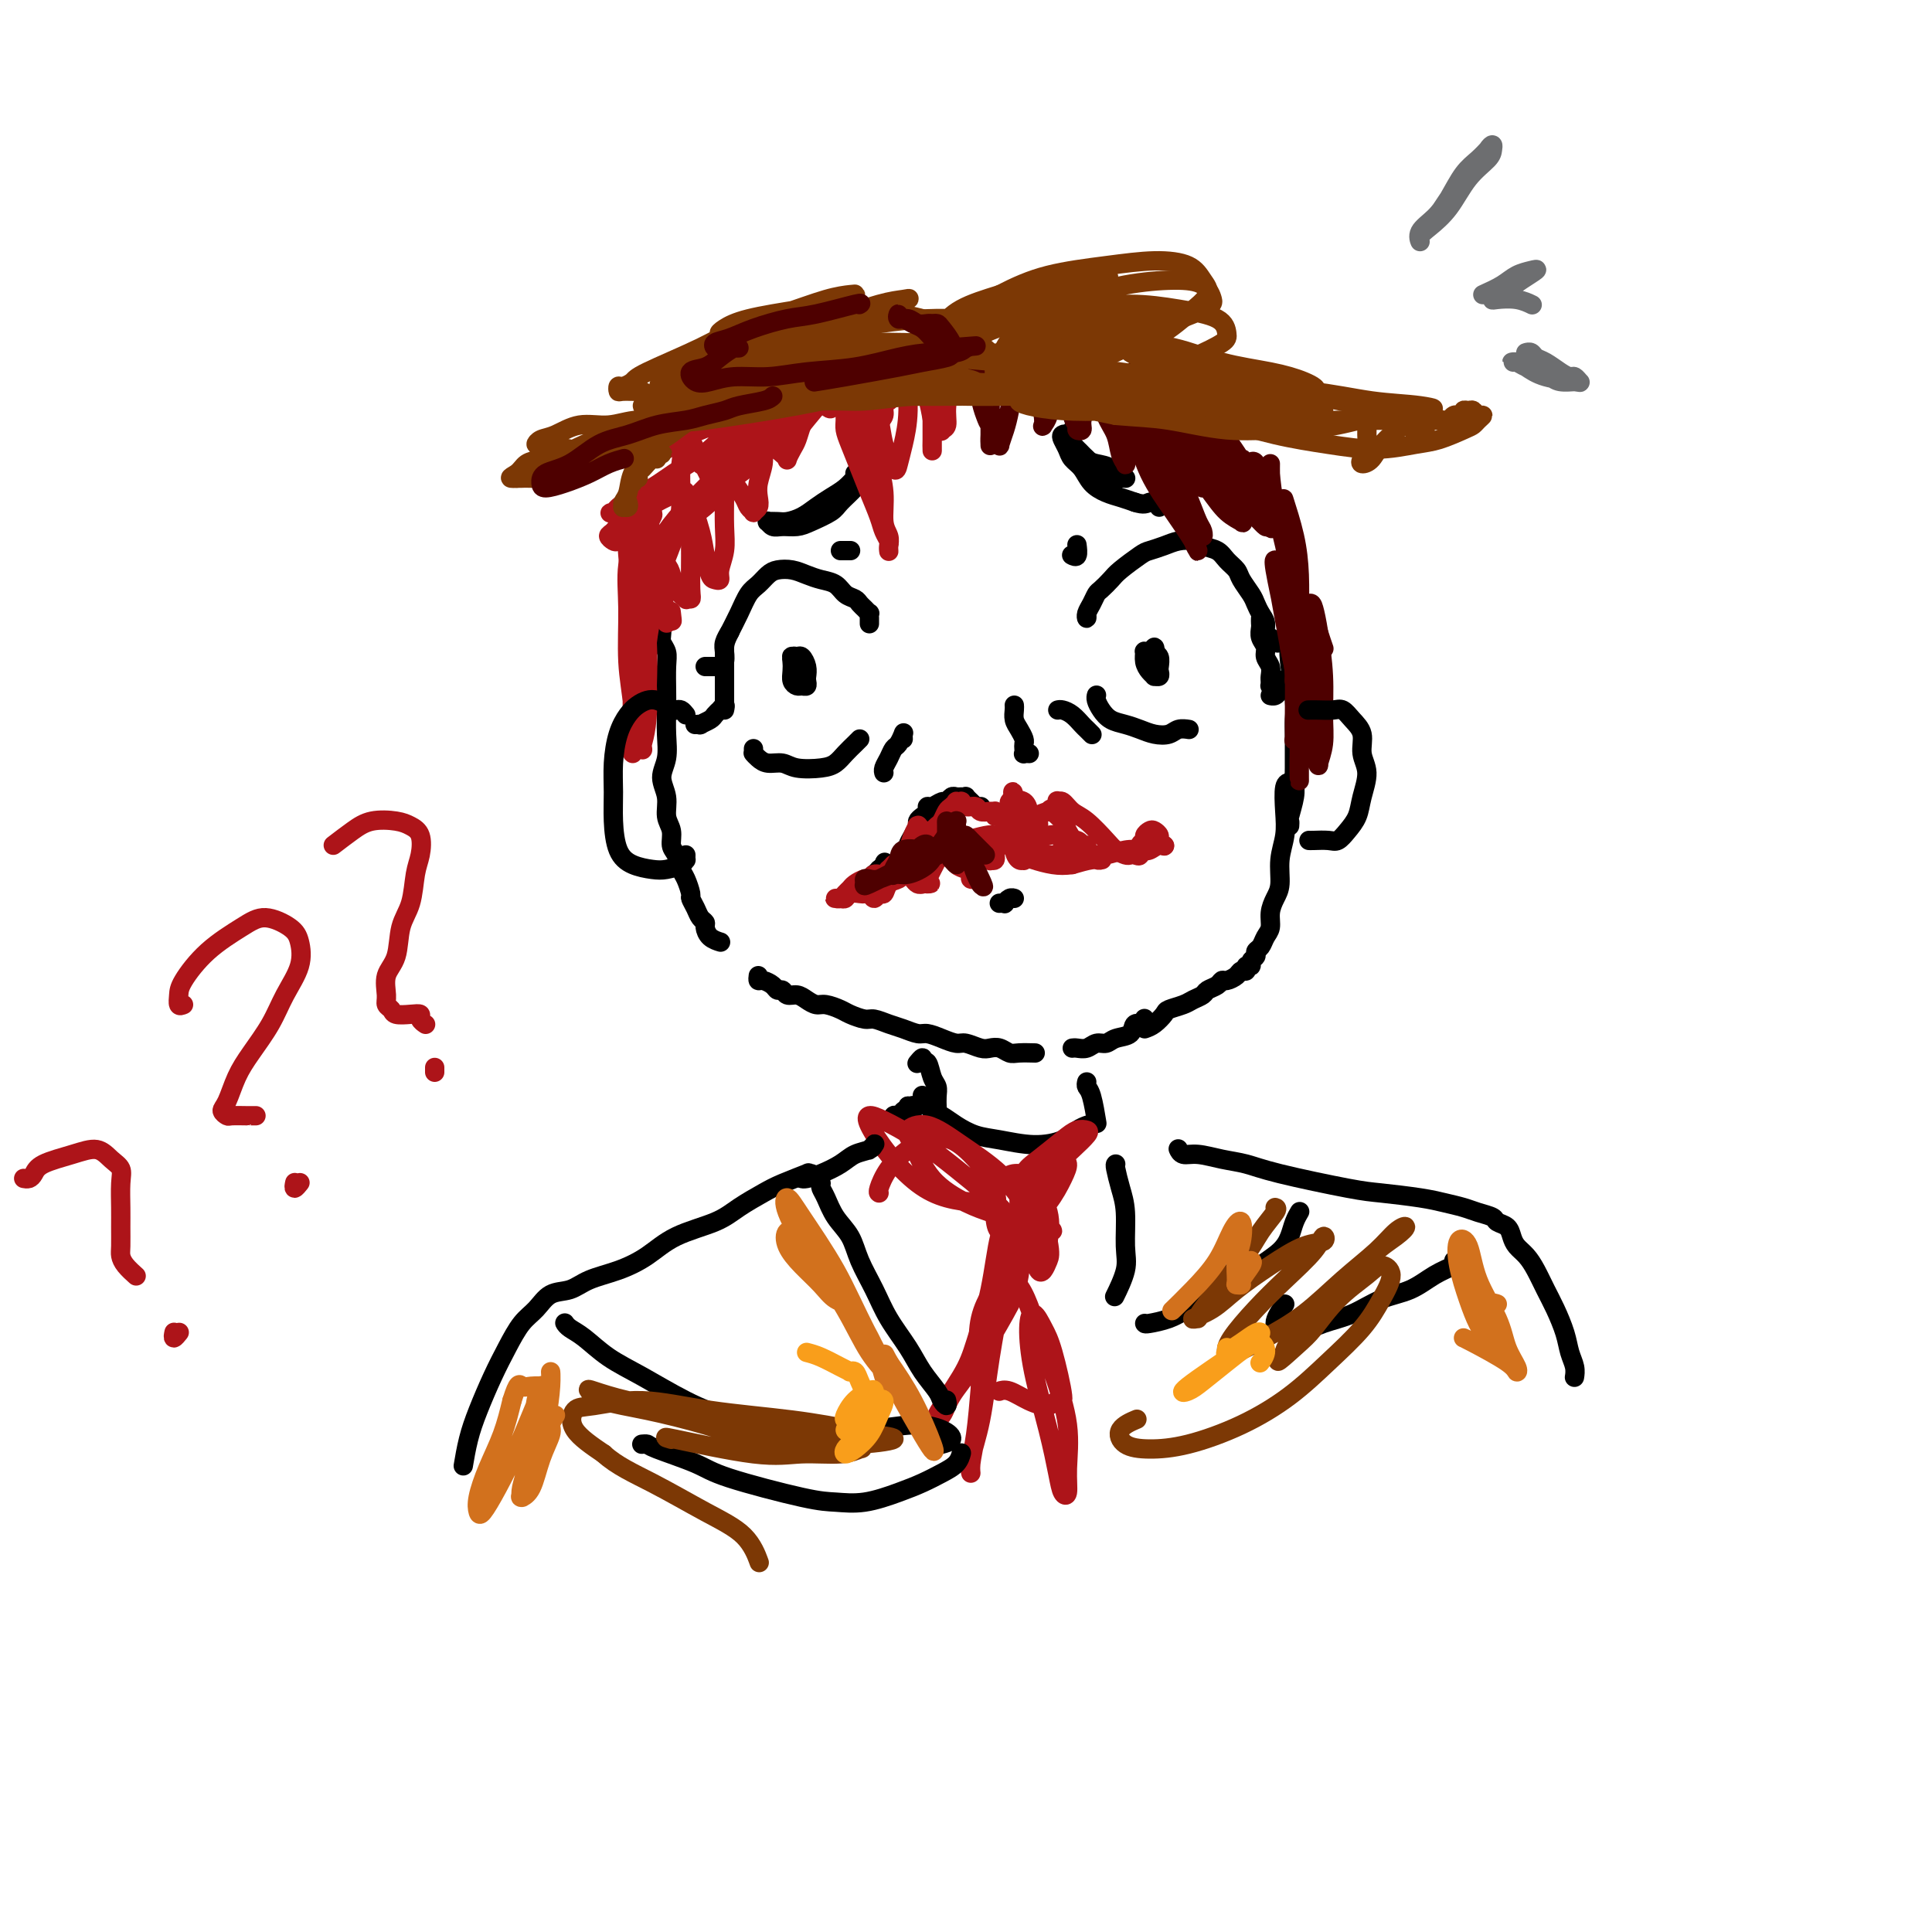 <svg viewBox='0 0 400 400' version='1.1' xmlns='http://www.w3.org/2000/svg' xmlns:xlink='http://www.w3.org/1999/xlink'><g fill='none' stroke='rgb(0,0,0)' stroke-width='4' stroke-linecap='round' stroke-linejoin='round'><path d='M137,129c0.002,0.191 0.004,0.383 0,0c-0.004,-0.383 -0.015,-1.339 0,-1c0.015,0.339 0.057,1.973 0,3c-0.057,1.027 -0.211,1.445 0,2c0.211,0.555 0.788,1.245 1,2c0.212,0.755 0.058,1.573 0,3c-0.058,1.427 -0.020,3.462 0,5c0.020,1.538 0.024,2.578 0,4c-0.024,1.422 -0.074,3.227 0,5c0.074,1.773 0.273,3.513 0,5c-0.273,1.487 -1.016,2.720 -1,4c0.016,1.280 0.792,2.607 1,4c0.208,1.393 -0.151,2.853 0,4c0.151,1.147 0.814,1.983 1,3c0.186,1.017 -0.104,2.217 0,3c0.104,0.783 0.601,1.151 1,2c0.399,0.849 0.698,2.181 1,3c0.302,0.819 0.605,1.126 1,2c0.395,0.874 0.880,2.314 1,3c0.120,0.686 -0.126,0.617 0,1c0.126,0.383 0.624,1.220 1,2c0.376,0.780 0.630,1.505 1,2c0.370,0.495 0.856,0.760 1,1c0.144,0.240 -0.054,0.456 0,1c0.054,0.544 0.361,1.416 1,2c0.639,0.584 1.611,0.881 2,1c0.389,0.119 0.194,0.059 0,0'/><path d='M157,202c-0.059,0.444 -0.118,0.888 0,1c0.118,0.112 0.412,-0.110 1,0c0.588,0.110 1.470,0.550 2,1c0.530,0.450 0.708,0.908 1,1c0.292,0.092 0.697,-0.182 1,0c0.303,0.182 0.503,0.818 1,1c0.497,0.182 1.292,-0.092 2,0c0.708,0.092 1.329,0.549 2,1c0.671,0.451 1.391,0.895 2,1c0.609,0.105 1.107,-0.130 2,0c0.893,0.130 2.182,0.626 3,1c0.818,0.374 1.166,0.625 2,1c0.834,0.375 2.153,0.875 3,1c0.847,0.125 1.223,-0.125 2,0c0.777,0.125 1.954,0.625 3,1c1.046,0.375 1.961,0.626 3,1c1.039,0.374 2.203,0.870 3,1c0.797,0.130 1.229,-0.105 2,0c0.771,0.105 1.883,0.550 3,1c1.117,0.450 2.238,0.904 3,1c0.762,0.096 1.163,-0.167 2,0c0.837,0.167 2.110,0.763 3,1c0.890,0.237 1.398,0.116 2,0c0.602,-0.116 1.297,-0.227 2,0c0.703,0.227 1.415,0.793 2,1c0.585,0.207 1.042,0.056 2,0c0.958,-0.056 2.417,-0.016 3,0c0.583,0.016 0.292,0.008 0,0'/><path d='M222,217c0.243,-0.032 0.487,-0.065 1,0c0.513,0.065 1.297,0.226 2,0c0.703,-0.226 1.325,-0.839 2,-1c0.675,-0.161 1.404,0.130 2,0c0.596,-0.130 1.060,-0.679 2,-1c0.940,-0.321 2.357,-0.412 3,-1c0.643,-0.588 0.513,-1.673 1,-2c0.487,-0.327 1.593,0.104 2,0c0.407,-0.104 0.116,-0.744 0,-1c-0.116,-0.256 -0.058,-0.128 0,0'/><path d='M237,213c0.628,-0.220 1.256,-0.440 2,-1c0.744,-0.560 1.604,-1.459 2,-2c0.396,-0.541 0.329,-0.722 1,-1c0.671,-0.278 2.081,-0.652 3,-1c0.919,-0.348 1.346,-0.672 2,-1c0.654,-0.328 1.536,-0.662 2,-1c0.464,-0.338 0.509,-0.682 1,-1c0.491,-0.318 1.427,-0.611 2,-1c0.573,-0.389 0.785,-0.874 1,-1c0.215,-0.126 0.435,0.106 1,0c0.565,-0.106 1.476,-0.549 2,-1c0.524,-0.451 0.661,-0.908 1,-1c0.339,-0.092 0.879,0.183 1,0c0.121,-0.183 -0.179,-0.823 0,-1c0.179,-0.177 0.836,0.108 1,0c0.164,-0.108 -0.163,-0.609 0,-1c0.163,-0.391 0.818,-0.670 1,-1c0.182,-0.330 -0.110,-0.710 0,-1c0.110,-0.290 0.621,-0.490 1,-1c0.379,-0.510 0.628,-1.331 1,-2c0.372,-0.669 0.869,-1.185 1,-2c0.131,-0.815 -0.105,-1.928 0,-3c0.105,-1.072 0.550,-2.101 1,-3c0.450,-0.899 0.904,-1.666 1,-3c0.096,-1.334 -0.167,-3.233 0,-5c0.167,-1.767 0.763,-3.402 1,-5c0.237,-1.598 0.115,-3.160 0,-5c-0.115,-1.840 -0.223,-3.957 0,-5c0.223,-1.043 0.778,-1.012 1,-1c0.222,0.012 0.111,0.006 0,0'/><path d='M267,171c0.030,-0.411 0.061,-0.822 0,-1c-0.061,-0.178 -0.212,-0.123 0,-1c0.212,-0.877 0.789,-2.685 1,-4c0.211,-1.315 0.056,-2.137 0,-3c-0.056,-0.863 -0.014,-1.766 0,-3c0.014,-1.234 0.000,-2.799 0,-4c-0.000,-1.201 0.014,-2.039 0,-3c-0.014,-0.961 -0.055,-2.045 0,-3c0.055,-0.955 0.207,-1.782 0,-4c-0.207,-2.218 -0.774,-5.827 -1,-8c-0.226,-2.173 -0.113,-2.908 0,-4c0.113,-1.092 0.226,-2.540 0,-4c-0.226,-1.460 -0.792,-2.932 -1,-4c-0.208,-1.068 -0.060,-1.734 0,-2c0.060,-0.266 0.030,-0.133 0,0'/><path d='M203,167c-0.030,0.001 -0.059,0.001 0,0c0.059,-0.001 0.208,-0.004 0,0c-0.208,0.004 -0.773,0.016 -1,0c-0.227,-0.016 -0.117,-0.061 0,0c0.117,0.061 0.243,0.227 0,0c-0.243,-0.227 -0.853,-0.845 -1,-1c-0.147,-0.155 0.168,0.155 0,0c-0.168,-0.155 -0.818,-0.775 -1,-1c-0.182,-0.225 0.106,-0.056 0,0c-0.106,0.056 -0.605,-0.000 -1,0c-0.395,0.000 -0.687,0.057 -1,0c-0.313,-0.057 -0.648,-0.226 -1,0c-0.352,0.226 -0.720,0.848 -1,1c-0.280,0.152 -0.470,-0.167 -1,0c-0.530,0.167 -1.400,0.818 -2,1c-0.600,0.182 -0.931,-0.107 -1,0c-0.069,0.107 0.122,0.609 0,1c-0.122,0.391 -0.559,0.672 -1,1c-0.441,0.328 -0.888,0.703 -1,1c-0.112,0.297 0.110,0.517 0,1c-0.110,0.483 -0.552,1.230 -1,2c-0.448,0.770 -0.904,1.564 -1,2c-0.096,0.436 0.166,0.513 0,1c-0.166,0.487 -0.762,1.384 -1,2c-0.238,0.616 -0.119,0.950 0,1c0.119,0.050 0.239,-0.183 0,0c-0.239,0.183 -0.837,0.781 -1,1c-0.163,0.219 0.110,0.059 0,0c-0.110,-0.059 -0.603,-0.017 -1,0c-0.397,0.017 -0.699,0.008 -1,0'/><path d='M184,180c-1.636,1.802 -1.227,-0.193 -1,-1c0.227,-0.807 0.271,-0.428 0,0c-0.271,0.428 -0.857,0.903 -1,1c-0.143,0.097 0.158,-0.184 0,0c-0.158,0.184 -0.774,0.834 -1,1c-0.226,0.166 -0.060,-0.152 0,0c0.060,0.152 0.016,0.773 0,1c-0.016,0.227 -0.004,0.061 0,0c0.004,-0.061 0.001,-0.016 0,0c-0.001,0.016 -0.000,0.004 0,0c0.000,-0.004 0.000,-0.001 0,0c-0.000,0.001 -0.000,0.000 0,0c0.000,-0.000 0.000,-0.000 0,0'/></g>
<g fill='none' stroke='rgb(173,20,25)' stroke-width='4' stroke-linecap='round' stroke-linejoin='round'><path d='M206,169c-0.015,-0.425 -0.031,-0.850 0,-1c0.031,-0.150 0.107,-0.025 0,0c-0.107,0.025 -0.397,-0.050 -1,0c-0.603,0.050 -1.520,0.223 -2,0c-0.480,-0.223 -0.525,-0.844 -1,-1c-0.475,-0.156 -1.380,0.154 -2,0c-0.620,-0.154 -0.954,-0.770 -1,-1c-0.046,-0.230 0.195,-0.074 0,0c-0.195,0.074 -0.826,0.065 -1,0c-0.174,-0.065 0.108,-0.186 0,0c-0.108,0.186 -0.606,0.680 -1,1c-0.394,0.320 -0.684,0.468 -1,1c-0.316,0.532 -0.658,1.449 -1,2c-0.342,0.551 -0.684,0.737 -1,1c-0.316,0.263 -0.605,0.604 -1,1c-0.395,0.396 -0.894,0.848 -1,1c-0.106,0.152 0.182,0.002 0,0c-0.182,-0.002 -0.832,0.142 -1,0c-0.168,-0.142 0.148,-0.569 0,-1c-0.148,-0.431 -0.761,-0.866 -1,-1c-0.239,-0.134 -0.105,0.034 0,0c0.105,-0.034 0.182,-0.269 0,0c-0.182,0.269 -0.622,1.043 -1,2c-0.378,0.957 -0.693,2.099 -1,3c-0.307,0.901 -0.604,1.562 -1,2c-0.396,0.438 -0.891,0.654 -1,1c-0.109,0.346 0.167,0.822 0,1c-0.167,0.178 -0.777,0.058 -1,0c-0.223,-0.058 -0.060,-0.054 0,0c0.060,0.054 0.017,0.158 0,0c-0.017,-0.158 -0.009,-0.579 0,-1'/><path d='M185,179c-1.793,1.791 -0.277,0.269 0,0c0.277,-0.269 -0.685,0.717 -1,1c-0.315,0.283 0.019,-0.135 0,0c-0.019,0.135 -0.390,0.824 -1,1c-0.610,0.176 -1.459,-0.160 -2,0c-0.541,0.160 -0.775,0.816 -1,1c-0.225,0.184 -0.441,-0.105 -1,0c-0.559,0.105 -1.460,0.602 -2,1c-0.540,0.398 -0.720,0.695 -1,1c-0.280,0.305 -0.661,0.617 -1,1c-0.339,0.383 -0.638,0.836 -1,1c-0.362,0.164 -0.789,0.040 -1,0c-0.211,-0.040 -0.208,0.003 0,0c0.208,-0.003 0.619,-0.053 1,0c0.381,0.053 0.732,0.209 1,0c0.268,-0.209 0.453,-0.783 1,-1c0.547,-0.217 1.456,-0.076 2,0c0.544,0.076 0.723,0.089 1,0c0.277,-0.089 0.650,-0.279 1,0c0.350,0.279 0.675,1.028 1,1c0.325,-0.028 0.650,-0.834 1,-1c0.350,-0.166 0.724,0.309 1,0c0.276,-0.309 0.455,-1.400 1,-2c0.545,-0.600 1.455,-0.707 2,-1c0.545,-0.293 0.723,-0.772 1,-1c0.277,-0.228 0.651,-0.205 1,0c0.349,0.205 0.671,0.594 1,1c0.329,0.406 0.665,0.830 1,1c0.335,0.170 0.667,0.085 1,0'/><path d='M191,183c2.715,-0.275 1.501,0.038 1,0c-0.501,-0.038 -0.289,-0.427 0,-1c0.289,-0.573 0.655,-1.328 1,-2c0.345,-0.672 0.669,-1.259 1,-2c0.331,-0.741 0.670,-1.635 1,-2c0.330,-0.365 0.653,-0.200 1,0c0.347,0.200 0.719,0.436 1,1c0.281,0.564 0.471,1.457 1,2c0.529,0.543 1.396,0.736 2,1c0.604,0.264 0.946,0.601 1,1c0.054,0.399 -0.182,0.862 0,1c0.182,0.138 0.780,-0.048 1,0c0.220,0.048 0.063,0.331 0,0c-0.063,-0.331 -0.033,-1.277 0,-2c0.033,-0.723 0.069,-1.225 0,-2c-0.069,-0.775 -0.245,-1.824 -1,-3c-0.755,-1.176 -2.091,-2.479 -3,-3c-0.909,-0.521 -1.393,-0.259 -2,0c-0.607,0.259 -1.337,0.515 -2,1c-0.663,0.485 -1.258,1.199 -2,2c-0.742,0.801 -1.630,1.690 -2,2c-0.370,0.310 -0.221,0.042 0,0c0.221,-0.042 0.513,0.143 1,0c0.487,-0.143 1.167,-0.613 2,-1c0.833,-0.387 1.817,-0.689 3,-1c1.183,-0.311 2.566,-0.630 4,-1c1.434,-0.370 2.921,-0.790 4,-1c1.079,-0.210 1.752,-0.210 2,0c0.248,0.210 0.071,0.632 0,1c-0.071,0.368 -0.035,0.684 0,1'/><path d='M206,175c2.130,0.097 -0.544,1.341 -2,2c-1.456,0.659 -1.694,0.733 -2,1c-0.306,0.267 -0.681,0.728 -1,1c-0.319,0.272 -0.581,0.355 -1,0c-0.419,-0.355 -0.996,-1.150 -1,-2c-0.004,-0.850 0.563,-1.757 1,-2c0.437,-0.243 0.744,0.177 1,0c0.256,-0.177 0.461,-0.951 1,-1c0.539,-0.049 1.411,0.628 2,1c0.589,0.372 0.894,0.441 1,1c0.106,0.559 0.014,1.609 0,2c-0.014,0.391 0.051,0.124 0,0c-0.051,-0.124 -0.217,-0.104 0,0c0.217,0.104 0.818,0.293 1,0c0.182,-0.293 -0.053,-1.067 0,-2c0.053,-0.933 0.396,-2.024 1,-3c0.604,-0.976 1.468,-1.837 2,-2c0.532,-0.163 0.731,0.373 1,1c0.269,0.627 0.609,1.344 1,2c0.391,0.656 0.834,1.249 1,2c0.166,0.751 0.054,1.660 0,2c-0.054,0.340 -0.052,0.110 0,0c0.052,-0.110 0.154,-0.101 0,0c-0.154,0.101 -0.563,0.293 -1,0c-0.437,-0.293 -0.902,-1.073 -1,-2c-0.098,-0.927 0.173,-2.003 0,-3c-0.173,-0.997 -0.789,-1.917 -1,-3c-0.211,-1.083 -0.018,-2.330 0,-3c0.018,-0.670 -0.138,-0.763 0,-1c0.138,-0.237 0.569,-0.619 1,-1'/><path d='M210,165c-0.415,-2.044 -0.451,-0.654 0,0c0.451,0.654 1.390,0.571 2,1c0.610,0.429 0.891,1.370 1,2c0.109,0.630 0.044,0.950 0,1c-0.044,0.050 -0.068,-0.169 0,0c0.068,0.169 0.228,0.725 0,1c-0.228,0.275 -0.846,0.270 -1,0c-0.154,-0.270 0.154,-0.804 0,-1c-0.154,-0.196 -0.769,-0.053 -1,0c-0.231,0.053 -0.076,0.015 0,0c0.076,-0.015 0.073,-0.008 0,0c-0.073,0.008 -0.216,0.016 0,0c0.216,-0.016 0.790,-0.057 1,0c0.210,0.057 0.056,0.211 0,0c-0.056,-0.211 -0.015,-0.787 0,-1c0.015,-0.213 0.004,-0.061 0,0c-0.004,0.061 -0.002,0.033 0,0c0.002,-0.033 0.005,-0.071 0,0c-0.005,0.071 -0.016,0.250 0,0c0.016,-0.250 0.061,-0.930 0,-1c-0.061,-0.070 -0.226,0.468 0,1c0.226,0.532 0.845,1.056 1,2c0.155,0.944 -0.154,2.307 0,3c0.154,0.693 0.772,0.716 1,1c0.228,0.284 0.065,0.831 0,1c-0.065,0.169 -0.033,-0.038 0,0c0.033,0.038 0.067,0.322 0,0c-0.067,-0.322 -0.234,-1.251 0,-2c0.234,-0.749 0.871,-1.317 1,-2c0.129,-0.683 -0.249,-1.481 0,-2c0.249,-0.519 1.124,-0.760 2,-1'/><path d='M217,168c0.736,-0.869 0.575,-0.540 1,0c0.425,0.540 1.434,1.293 2,2c0.566,0.707 0.687,1.368 1,2c0.313,0.632 0.817,1.235 1,2c0.183,0.765 0.046,1.692 0,2c-0.046,0.308 -0.001,-0.003 0,0c0.001,0.003 -0.042,0.319 0,0c0.042,-0.319 0.168,-1.272 0,-2c-0.168,-0.728 -0.631,-1.230 -1,-2c-0.369,-0.770 -0.643,-1.808 -1,-3c-0.357,-1.192 -0.796,-2.540 -1,-3c-0.204,-0.460 -0.175,-0.033 0,0c0.175,0.033 0.494,-0.328 1,0c0.506,0.328 1.200,1.346 2,2c0.800,0.654 1.706,0.946 3,2c1.294,1.054 2.976,2.870 4,4c1.024,1.130 1.389,1.572 2,2c0.611,0.428 1.469,0.840 2,1c0.531,0.160 0.735,0.068 1,0c0.265,-0.068 0.592,-0.112 1,0c0.408,0.112 0.897,0.380 1,0c0.103,-0.380 -0.180,-1.409 0,-2c0.180,-0.591 0.823,-0.744 1,-1c0.177,-0.256 -0.111,-0.616 0,-1c0.111,-0.384 0.622,-0.793 1,-1c0.378,-0.207 0.623,-0.213 1,0c0.377,0.213 0.884,0.645 1,1c0.116,0.355 -0.161,0.634 0,1c0.161,0.366 0.760,0.819 1,1c0.240,0.181 0.120,0.091 0,0'/><path d='M241,175c0.336,0.405 -0.325,-0.084 -1,0c-0.675,0.084 -1.363,0.741 -2,1c-0.637,0.259 -1.224,0.119 -2,0c-0.776,-0.119 -1.741,-0.218 -3,0c-1.259,0.218 -2.810,0.752 -4,1c-1.190,0.248 -2.018,0.210 -3,0c-0.982,-0.210 -2.117,-0.593 -3,-1c-0.883,-0.407 -1.514,-0.838 -2,-1c-0.486,-0.162 -0.827,-0.054 -1,0c-0.173,0.054 -0.176,0.053 0,0c0.176,-0.053 0.532,-0.157 1,0c0.468,0.157 1.047,0.577 2,1c0.953,0.423 2.279,0.849 3,1c0.721,0.151 0.837,0.026 1,0c0.163,-0.026 0.374,0.047 0,0c-0.374,-0.047 -1.333,-0.212 -2,0c-0.667,0.212 -1.041,0.803 -2,1c-0.959,0.197 -2.503,0.000 -4,0c-1.497,-0.000 -2.947,0.196 -4,0c-1.053,-0.196 -1.710,-0.784 -2,-1c-0.290,-0.216 -0.213,-0.059 0,0c0.213,0.059 0.561,0.020 1,0c0.439,-0.020 0.969,-0.019 2,0c1.031,0.019 2.565,0.058 4,0c1.435,-0.058 2.772,-0.212 4,0c1.228,0.212 2.346,0.792 3,1c0.654,0.208 0.846,0.046 1,0c0.154,-0.046 0.272,0.026 0,0c-0.272,-0.026 -0.935,-0.150 -2,0c-1.065,0.150 -2.533,0.575 -4,1'/><path d='M222,179c-1.470,0.203 -2.644,0.209 -4,0c-1.356,-0.209 -2.894,-0.633 -4,-1c-1.106,-0.367 -1.779,-0.676 -2,-1c-0.221,-0.324 0.010,-0.662 0,-1c-0.010,-0.338 -0.260,-0.675 0,-1c0.260,-0.325 1.029,-0.638 2,-1c0.971,-0.362 2.145,-0.773 3,-1c0.855,-0.227 1.391,-0.271 2,0c0.609,0.271 1.291,0.857 2,1c0.709,0.143 1.444,-0.158 2,0c0.556,0.158 0.933,0.774 1,1c0.067,0.226 -0.174,0.061 0,0c0.174,-0.061 0.764,-0.017 1,0c0.236,0.017 0.118,0.009 0,0'/></g>
<g fill='none' stroke='rgb(0,0,0)' stroke-width='4' stroke-linecap='round' stroke-linejoin='round'><path d='M180,129c0.000,0.122 0.001,0.244 0,0c-0.001,-0.244 -0.003,-0.853 0,-1c0.003,-0.147 0.012,0.168 0,0c-0.012,-0.168 -0.044,-0.819 0,-1c0.044,-0.181 0.163,0.107 0,0c-0.163,-0.107 -0.609,-0.610 -1,-1c-0.391,-0.390 -0.726,-0.668 -1,-1c-0.274,-0.332 -0.485,-0.719 -1,-1c-0.515,-0.281 -1.334,-0.457 -2,-1c-0.666,-0.543 -1.179,-1.452 -2,-2c-0.821,-0.548 -1.949,-0.733 -3,-1c-1.051,-0.267 -2.025,-0.615 -3,-1c-0.975,-0.385 -1.952,-0.806 -3,-1c-1.048,-0.194 -2.167,-0.159 -3,0c-0.833,0.159 -1.378,0.444 -2,1c-0.622,0.556 -1.319,1.383 -2,2c-0.681,0.617 -1.344,1.023 -2,2c-0.656,0.977 -1.304,2.525 -2,4c-0.696,1.475 -1.440,2.879 -2,4c-0.560,1.121 -0.934,1.961 -1,3c-0.066,1.039 0.178,2.279 0,3c-0.178,0.721 -0.779,0.925 -1,1c-0.221,0.075 -0.063,0.021 0,0c0.063,-0.021 0.032,-0.011 0,0'/><path d='M151,131c-0.030,0.048 -0.061,0.096 0,0c0.061,-0.096 0.212,-0.336 0,0c-0.212,0.336 -0.789,1.250 -1,2c-0.211,0.750 -0.057,1.337 0,2c0.057,0.663 0.015,1.400 0,2c-0.015,0.600 -0.004,1.061 0,2c0.004,0.939 0.001,2.357 0,3c-0.001,0.643 -0.000,0.513 0,1c0.000,0.487 0.000,1.593 0,2c-0.000,0.407 -0.000,0.116 0,0c0.000,-0.116 0.000,-0.058 0,0'/><path d='M150,147c0.120,-0.542 0.241,-1.085 0,-1c-0.241,0.085 -0.843,0.797 -1,1c-0.157,0.203 0.131,-0.103 0,0c-0.131,0.103 -0.681,0.616 -1,1c-0.319,0.384 -0.407,0.639 -1,1c-0.593,0.361 -1.689,0.829 -2,1c-0.311,0.171 0.165,0.046 0,0c-0.165,-0.046 -0.971,-0.012 -1,0c-0.029,0.012 0.721,0.003 1,0c0.279,-0.003 0.089,-0.001 0,0c-0.089,0.001 -0.076,0.000 0,0c0.076,-0.000 0.216,-0.000 0,0c-0.216,0.000 -0.789,0.000 -1,0c-0.211,-0.000 -0.060,-0.000 0,0c0.060,0.000 0.030,0.000 0,0'/><path d='M164,137c-0.000,0.008 -0.001,0.016 0,0c0.001,-0.016 0.003,-0.056 0,0c-0.003,0.056 -0.012,0.210 0,0c0.012,-0.210 0.046,-0.783 0,-1c-0.046,-0.217 -0.170,-0.080 0,0c0.170,0.080 0.634,0.101 1,0c0.366,-0.101 0.635,-0.325 1,0c0.365,0.325 0.827,1.197 1,2c0.173,0.803 0.058,1.536 0,2c-0.058,0.464 -0.058,0.658 0,1c0.058,0.342 0.173,0.832 0,1c-0.173,0.168 -0.635,0.014 -1,0c-0.365,-0.014 -0.635,0.112 -1,0c-0.365,-0.112 -0.827,-0.462 -1,-1c-0.173,-0.538 -0.057,-1.265 0,-2c0.057,-0.735 0.054,-1.477 0,-2c-0.054,-0.523 -0.158,-0.827 0,-1c0.158,-0.173 0.579,-0.213 1,0c0.421,0.213 0.841,0.681 1,1c0.159,0.319 0.057,0.489 0,1c-0.057,0.511 -0.068,1.363 0,2c0.068,0.637 0.214,1.060 0,1c-0.214,-0.060 -0.789,-0.604 -1,-1c-0.211,-0.396 -0.057,-0.645 0,-1c0.057,-0.355 0.016,-0.816 0,-1c-0.016,-0.184 -0.008,-0.092 0,0'/><path d='M225,127c0.023,0.490 0.047,0.981 0,1c-0.047,0.019 -0.164,-0.432 0,-1c0.164,-0.568 0.608,-1.253 1,-2c0.392,-0.747 0.732,-1.556 1,-2c0.268,-0.444 0.466,-0.525 1,-1c0.534,-0.475 1.406,-1.346 2,-2c0.594,-0.654 0.910,-1.093 2,-2c1.090,-0.907 2.953,-2.282 4,-3c1.047,-0.718 1.276,-0.778 2,-1c0.724,-0.222 1.941,-0.607 3,-1c1.059,-0.393 1.960,-0.793 3,-1c1.040,-0.207 2.219,-0.221 3,0c0.781,0.221 1.164,0.677 2,1c0.836,0.323 2.126,0.513 3,1c0.874,0.487 1.334,1.271 2,2c0.666,0.729 1.540,1.403 2,2c0.460,0.597 0.505,1.118 1,2c0.495,0.882 1.438,2.124 2,3c0.562,0.876 0.743,1.387 1,2c0.257,0.613 0.591,1.327 1,2c0.409,0.673 0.894,1.305 1,2c0.106,0.695 -0.168,1.454 0,2c0.168,0.546 0.776,0.878 1,1c0.224,0.122 0.064,0.035 0,0c-0.064,-0.035 -0.032,-0.017 0,0'/><path d='M261,128c-0.009,0.357 -0.017,0.715 0,1c0.017,0.285 0.061,0.499 0,1c-0.061,0.501 -0.227,1.290 0,2c0.227,0.710 0.845,1.342 1,2c0.155,0.658 -0.155,1.343 0,2c0.155,0.657 0.774,1.286 1,2c0.226,0.714 0.060,1.512 0,2c-0.060,0.488 -0.013,0.666 0,1c0.013,0.334 -0.006,0.822 0,1c0.006,0.178 0.039,0.044 0,0c-0.039,-0.044 -0.151,0.001 0,0c0.151,-0.001 0.563,-0.050 1,0c0.437,0.050 0.899,0.198 1,0c0.101,-0.198 -0.158,-0.743 0,-1c0.158,-0.257 0.732,-0.227 1,0c0.268,0.227 0.229,0.649 0,1c-0.229,0.351 -0.650,0.630 -1,1c-0.350,0.370 -0.630,0.831 -1,1c-0.370,0.169 -0.830,0.045 -1,0c-0.170,-0.045 -0.048,-0.013 0,0c0.048,0.013 0.024,0.006 0,0'/><path d='M239,135c-0.003,-0.087 -0.006,-0.175 0,0c0.006,0.175 0.019,0.612 0,1c-0.019,0.388 -0.072,0.726 0,1c0.072,0.274 0.267,0.483 0,0c-0.267,-0.483 -0.996,-1.658 -1,-2c-0.004,-0.342 0.717,0.150 1,0c0.283,-0.150 0.128,-0.941 0,-1c-0.128,-0.059 -0.229,0.615 0,1c0.229,0.385 0.790,0.481 1,1c0.210,0.519 0.071,1.460 0,2c-0.071,0.540 -0.074,0.678 0,1c0.074,0.322 0.226,0.827 0,1c-0.226,0.173 -0.831,0.014 -1,0c-0.169,-0.014 0.097,0.115 0,0c-0.097,-0.115 -0.558,-0.476 -1,-1c-0.442,-0.524 -0.864,-1.212 -1,-2c-0.136,-0.788 0.015,-1.675 0,-2c-0.015,-0.325 -0.196,-0.087 0,0c0.196,0.087 0.770,0.025 1,0c0.230,-0.025 0.115,-0.012 0,0'/><path d='M227,144c0.019,-0.067 0.038,-0.134 0,0c-0.038,0.134 -0.135,0.470 0,1c0.135,0.530 0.500,1.256 1,2c0.500,0.744 1.135,1.507 2,2c0.865,0.493 1.960,0.717 3,1c1.040,0.283 2.023,0.626 3,1c0.977,0.374 1.947,0.780 3,1c1.053,0.220 2.190,0.255 3,0c0.810,-0.255 1.295,-0.799 2,-1c0.705,-0.201 1.630,-0.057 2,0c0.370,0.057 0.185,0.029 0,0'/><path d='M156,155c-0.005,0.417 -0.010,0.834 0,1c0.010,0.166 0.037,0.082 0,0c-0.037,-0.082 -0.136,-0.162 0,0c0.136,0.162 0.508,0.566 1,1c0.492,0.434 1.105,0.899 2,1c0.895,0.101 2.074,-0.161 3,0c0.926,0.161 1.600,0.744 3,1c1.400,0.256 3.528,0.184 5,0c1.472,-0.184 2.289,-0.480 3,-1c0.711,-0.520 1.315,-1.264 2,-2c0.685,-0.736 1.452,-1.465 2,-2c0.548,-0.535 0.878,-0.875 1,-1c0.122,-0.125 0.035,-0.036 0,0c-0.035,0.036 -0.017,0.018 0,0'/><path d='M176,114c-0.032,0.000 -0.065,0.000 0,0c0.065,0.000 0.227,0.000 0,0c-0.227,0.000 -0.844,-0.000 -1,0c-0.156,0.000 0.150,-0.000 0,0c-0.150,0.000 -0.757,0.000 -1,0c-0.243,-0.000 -0.121,0.000 0,0'/><path d='M222,115c-0.113,-0.060 -0.226,-0.119 0,0c0.226,0.119 0.792,0.417 1,0c0.208,-0.417 0.060,-1.548 0,-2c-0.060,-0.452 -0.030,-0.226 0,0'/><path d='M148,138c-0.022,0.000 -0.044,0.000 0,0c0.044,0.000 0.156,0.000 0,0c-0.156,0.000 -0.578,0.000 -1,0c-0.422,0.000 -0.844,0.000 -1,0c-0.156,0.000 -0.044,0.000 0,0c0.044,0.000 0.022,0.000 0,0'/><path d='M264,133c0.339,0.113 0.679,0.226 1,0c0.321,-0.226 0.625,-0.792 1,-1c0.375,-0.208 0.821,-0.060 1,0c0.179,0.060 0.089,0.030 0,0'/><path d='M178,96c-0.138,0.056 -0.277,0.112 0,0c0.277,-0.112 0.969,-0.392 1,0c0.031,0.392 -0.599,1.456 -1,2c-0.401,0.544 -0.571,0.569 -1,1c-0.429,0.431 -1.116,1.268 -2,2c-0.884,0.732 -1.966,1.359 -3,2c-1.034,0.641 -2.022,1.296 -3,2c-0.978,0.704 -1.947,1.457 -3,2c-1.053,0.543 -2.192,0.877 -3,1c-0.808,0.123 -1.286,0.037 -2,0c-0.714,-0.037 -1.664,-0.024 -2,0c-0.336,0.024 -0.056,0.060 0,0c0.056,-0.060 -0.111,-0.214 0,0c0.111,0.214 0.499,0.797 1,1c0.501,0.203 1.116,0.025 2,0c0.884,-0.025 2.037,0.103 3,0c0.963,-0.103 1.736,-0.437 3,-1c1.264,-0.563 3.018,-1.356 4,-2c0.982,-0.644 1.192,-1.139 2,-2c0.808,-0.861 2.213,-2.087 3,-3c0.787,-0.913 0.957,-1.513 1,-2c0.043,-0.487 -0.040,-0.863 0,-1c0.040,-0.137 0.203,-0.037 0,0c-0.203,0.037 -0.772,0.011 -1,0c-0.228,-0.011 -0.114,-0.005 0,0'/><path d='M222,89c0.001,0.408 0.002,0.815 0,1c-0.002,0.185 -0.008,0.147 0,0c0.008,-0.147 0.031,-0.404 0,0c-0.031,0.404 -0.117,1.469 0,2c0.117,0.531 0.437,0.528 1,1c0.563,0.472 1.369,1.419 2,2c0.631,0.581 1.087,0.797 2,1c0.913,0.203 2.283,0.394 3,1c0.717,0.606 0.781,1.627 1,2c0.219,0.373 0.592,0.100 1,0c0.408,-0.100 0.852,-0.026 1,0c0.148,0.026 -0.001,0.003 0,0c0.001,-0.003 0.152,0.015 0,0c-0.152,-0.015 -0.607,-0.063 -1,0c-0.393,0.063 -0.724,0.235 -1,0c-0.276,-0.235 -0.497,-0.879 -1,-1c-0.503,-0.121 -1.288,0.280 -2,0c-0.712,-0.280 -1.353,-1.241 -2,-2c-0.647,-0.759 -1.301,-1.314 -2,-2c-0.699,-0.686 -1.442,-1.502 -2,-2c-0.558,-0.498 -0.931,-0.678 -1,-1c-0.069,-0.322 0.166,-0.788 0,-1c-0.166,-0.212 -0.732,-0.171 -1,0c-0.268,0.171 -0.238,0.472 0,1c0.238,0.528 0.686,1.283 1,2c0.314,0.717 0.496,1.396 1,2c0.504,0.604 1.331,1.131 2,2c0.669,0.869 1.179,2.078 2,3c0.821,0.922 1.952,1.556 3,2c1.048,0.444 2.014,0.698 3,1c0.986,0.302 1.993,0.651 3,1'/><path d='M235,104c1.951,0.635 2.327,0.222 3,0c0.673,-0.222 1.643,-0.252 2,0c0.357,0.252 0.102,0.786 0,1c-0.102,0.214 -0.051,0.107 0,0'/><path d='M207,187c0.032,-0.002 0.064,-0.004 0,0c-0.064,0.004 -0.224,0.015 0,0c0.224,-0.015 0.831,-0.057 1,0c0.169,0.057 -0.099,0.211 0,0c0.099,-0.211 0.565,-0.788 1,-1c0.435,-0.212 0.839,-0.061 1,0c0.161,0.061 0.081,0.030 0,0'/></g>
<g fill='none' stroke='rgb(173,20,25)' stroke-width='4' stroke-linecap='round' stroke-linejoin='round'><path d='M184,83c-0.002,0.001 -0.005,0.002 0,0c0.005,-0.002 0.016,-0.008 0,0c-0.016,0.008 -0.061,0.031 0,0c0.061,-0.031 0.227,-0.115 0,0c-0.227,0.115 -0.846,0.430 -1,1c-0.154,0.570 0.159,1.396 0,2c-0.159,0.604 -0.790,0.987 -1,2c-0.210,1.013 -0.000,2.655 0,4c0.000,1.345 -0.210,2.391 0,4c0.210,1.609 0.841,3.780 1,6c0.159,2.220 -0.153,4.491 0,6c0.153,1.509 0.773,2.258 1,3c0.227,0.742 0.062,1.479 0,2c-0.062,0.521 -0.020,0.828 0,1c0.020,0.172 0.017,0.211 0,0c-0.017,-0.211 -0.049,-0.670 0,-1c0.049,-0.330 0.179,-0.530 0,-1c-0.179,-0.470 -0.667,-1.210 -1,-2c-0.333,-0.790 -0.510,-1.629 -1,-3c-0.490,-1.371 -1.294,-3.273 -2,-5c-0.706,-1.727 -1.314,-3.278 -2,-5c-0.686,-1.722 -1.451,-3.614 -2,-5c-0.549,-1.386 -0.883,-2.265 -1,-3c-0.117,-0.735 -0.016,-1.325 0,-2c0.016,-0.675 -0.052,-1.435 0,-2c0.052,-0.565 0.225,-0.937 0,-1c-0.225,-0.063 -0.848,0.182 -1,0c-0.152,-0.182 0.165,-0.791 0,-1c-0.165,-0.209 -0.814,-0.018 -1,0c-0.186,0.018 0.090,-0.138 0,0c-0.090,0.138 -0.545,0.569 -1,1'/><path d='M172,84c-1.797,-4.641 -0.288,-1.244 0,0c0.288,1.244 -0.645,0.333 -1,0c-0.355,-0.333 -0.133,-0.089 0,0c0.133,0.089 0.176,0.022 0,0c-0.176,-0.022 -0.572,0.000 -1,0c-0.428,-0.000 -0.888,-0.023 -1,0c-0.112,0.023 0.125,0.093 0,0c-0.125,-0.093 -0.611,-0.349 -1,0c-0.389,0.349 -0.683,1.302 -1,2c-0.317,0.698 -0.659,1.140 -1,2c-0.341,0.860 -0.682,2.137 -1,3c-0.318,0.863 -0.615,1.310 -1,2c-0.385,0.690 -0.859,1.621 -1,2c-0.141,0.379 0.051,0.205 0,0c-0.051,-0.205 -0.343,-0.442 -1,-1c-0.657,-0.558 -1.678,-1.438 -2,-2c-0.322,-0.562 0.054,-0.807 0,-1c-0.054,-0.193 -0.536,-0.333 -1,0c-0.464,0.333 -0.908,1.139 -1,2c-0.092,0.861 0.167,1.775 0,3c-0.167,1.225 -0.762,2.760 -1,4c-0.238,1.240 -0.120,2.186 0,3c0.120,0.814 0.240,1.495 0,2c-0.240,0.505 -0.842,0.833 -1,1c-0.158,0.167 0.126,0.172 0,0c-0.126,-0.172 -0.663,-0.520 -1,-1c-0.337,-0.480 -0.475,-1.091 -1,-2c-0.525,-0.909 -1.436,-2.117 -2,-3c-0.564,-0.883 -0.782,-1.442 -1,-2'/><path d='M151,98c-1.000,-1.255 -0.999,-0.391 -1,0c-0.001,0.391 -0.004,0.310 0,1c0.004,0.690 0.016,2.150 0,4c-0.016,1.850 -0.060,4.089 0,6c0.060,1.911 0.223,3.492 0,5c-0.223,1.508 -0.834,2.943 -1,4c-0.166,1.057 0.111,1.738 0,2c-0.111,0.262 -0.611,0.106 -1,0c-0.389,-0.106 -0.668,-0.161 -1,-1c-0.332,-0.839 -0.717,-2.461 -1,-4c-0.283,-1.539 -0.464,-2.994 -1,-5c-0.536,-2.006 -1.426,-4.564 -2,-6c-0.574,-1.436 -0.833,-1.749 -1,-2c-0.167,-0.251 -0.241,-0.439 0,0c0.241,0.439 0.798,1.505 1,3c0.202,1.495 0.050,3.419 0,5c-0.050,1.581 0.003,2.817 0,5c-0.003,2.183 -0.060,5.312 0,7c0.060,1.688 0.237,1.935 0,2c-0.237,0.065 -0.889,-0.053 -1,0c-0.111,0.053 0.320,0.276 0,0c-0.320,-0.276 -1.392,-1.050 -2,-2c-0.608,-0.950 -0.752,-2.075 -1,-3c-0.248,-0.925 -0.598,-1.650 -1,-2c-0.402,-0.350 -0.854,-0.324 -1,0c-0.146,0.324 0.016,0.946 0,2c-0.016,1.054 -0.211,2.540 0,4c0.211,1.460 0.826,2.893 1,4c0.174,1.107 -0.093,1.888 0,2c0.093,0.112 0.547,-0.444 1,-1'/><path d='M139,128c0.311,1.489 0.089,-0.289 0,-1c-0.089,-0.711 -0.044,-0.356 0,0'/><path d='M182,78c0.120,0.015 0.239,0.030 0,0c-0.239,-0.030 -0.837,-0.105 -1,0c-0.163,0.105 0.107,0.389 0,0c-0.107,-0.389 -0.593,-1.452 -1,-2c-0.407,-0.548 -0.736,-0.579 -1,-1c-0.264,-0.421 -0.464,-1.230 -1,-2c-0.536,-0.770 -1.407,-1.502 -2,-2c-0.593,-0.498 -0.906,-0.762 -1,-1c-0.094,-0.238 0.031,-0.449 0,0c-0.031,0.449 -0.219,1.559 0,3c0.219,1.441 0.843,3.212 1,5c0.157,1.788 -0.154,3.591 0,5c0.154,1.409 0.771,2.423 1,3c0.229,0.577 0.069,0.717 0,1c-0.069,0.283 -0.046,0.710 0,0c0.046,-0.710 0.114,-2.556 0,-4c-0.114,-1.444 -0.410,-2.487 -1,-4c-0.590,-1.513 -1.475,-3.498 -2,-5c-0.525,-1.502 -0.691,-2.522 -1,-3c-0.309,-0.478 -0.762,-0.412 -1,0c-0.238,0.412 -0.260,1.172 0,2c0.260,0.828 0.802,1.725 1,3c0.198,1.275 0.053,2.927 0,4c-0.053,1.073 -0.014,1.567 0,2c0.014,0.433 0.005,0.804 0,1c-0.005,0.196 -0.004,0.218 0,0c0.004,-0.218 0.012,-0.674 0,-1c-0.012,-0.326 -0.045,-0.520 0,-1c0.045,-0.480 0.166,-1.245 0,-2c-0.166,-0.755 -0.619,-1.502 -1,-2c-0.381,-0.498 -0.691,-0.749 -1,-1'/><path d='M171,76c-0.553,-1.328 -0.936,-1.147 -1,-1c-0.064,0.147 0.190,0.259 0,1c-0.190,0.741 -0.823,2.109 -1,3c-0.177,0.891 0.103,1.304 0,2c-0.103,0.696 -0.590,1.674 -1,2c-0.410,0.326 -0.743,0.000 -1,0c-0.257,-0.000 -0.437,0.326 -1,0c-0.563,-0.326 -1.510,-1.304 -2,-2c-0.490,-0.696 -0.523,-1.110 -1,-2c-0.477,-0.890 -1.400,-2.256 -2,-3c-0.600,-0.744 -0.879,-0.865 -1,-1c-0.121,-0.135 -0.084,-0.283 0,0c0.084,0.283 0.215,0.998 0,3c-0.215,2.002 -0.778,5.292 -1,7c-0.222,1.708 -0.105,1.834 0,2c0.105,0.166 0.196,0.373 0,0c-0.196,-0.373 -0.681,-1.327 -1,-2c-0.319,-0.673 -0.471,-1.065 -1,-2c-0.529,-0.935 -1.433,-2.411 -2,-3c-0.567,-0.589 -0.796,-0.290 -1,0c-0.204,0.290 -0.383,0.571 -1,2c-0.617,1.429 -1.672,4.005 -2,6c-0.328,1.995 0.070,3.409 0,5c-0.070,1.591 -0.610,3.361 -1,5c-0.390,1.639 -0.632,3.149 -1,4c-0.368,0.851 -0.861,1.042 -1,1c-0.139,-0.042 0.078,-0.319 0,-1c-0.078,-0.681 -0.451,-1.766 -1,-3c-0.549,-1.234 -1.275,-2.617 -2,-4'/><path d='M145,95c-1.007,-1.850 -1.523,-2.975 -2,-4c-0.477,-1.025 -0.913,-1.948 -1,-2c-0.087,-0.052 0.175,0.768 0,2c-0.175,1.232 -0.789,2.875 -1,5c-0.211,2.125 -0.021,4.733 0,7c0.021,2.267 -0.127,4.195 -1,7c-0.873,2.805 -2.473,6.489 -3,8c-0.527,1.511 0.017,0.849 0,0c-0.017,-0.849 -0.594,-1.884 -1,-3c-0.406,-1.116 -0.641,-2.314 -1,-4c-0.359,-1.686 -0.843,-3.860 -1,-5c-0.157,-1.140 0.011,-1.245 0,-1c-0.011,0.245 -0.203,0.841 0,2c0.203,1.159 0.801,2.882 1,5c0.199,2.118 0.001,4.630 0,7c-0.001,2.370 0.196,4.596 0,7c-0.196,2.404 -0.787,4.985 -1,7c-0.213,2.015 -0.050,3.463 0,4c0.050,0.537 -0.015,0.163 0,0c0.015,-0.163 0.108,-0.114 0,-1c-0.108,-0.886 -0.418,-2.705 -1,-5c-0.582,-2.295 -1.435,-5.064 -2,-8c-0.565,-2.936 -0.842,-6.039 -1,-8c-0.158,-1.961 -0.196,-2.779 0,-3c0.196,-0.221 0.627,0.156 1,1c0.373,0.844 0.688,2.154 1,4c0.312,1.846 0.623,4.228 1,7c0.377,2.772 0.822,5.935 1,9c0.178,3.065 0.089,6.033 0,9'/><path d='M134,142c0.393,7.309 -0.626,10.583 -1,12c-0.374,1.417 -0.104,0.977 0,1c0.104,0.023 0.043,0.510 0,0c-0.043,-0.510 -0.068,-2.016 0,-4c0.068,-1.984 0.228,-4.447 0,-7c-0.228,-2.553 -0.846,-5.197 -1,-8c-0.154,-2.803 0.154,-5.764 0,-9c-0.154,-3.236 -0.770,-6.746 -1,-9c-0.230,-2.254 -0.075,-3.252 0,-4c0.075,-0.748 0.069,-1.245 0,-1c-0.069,0.245 -0.201,1.231 0,3c0.201,1.769 0.733,4.319 1,7c0.267,2.681 0.267,5.493 0,9c-0.267,3.507 -0.803,7.708 -1,11c-0.197,3.292 -0.057,5.674 0,8c0.057,2.326 0.030,4.597 0,5c-0.030,0.403 -0.062,-1.061 0,-3c0.062,-1.939 0.220,-4.353 0,-7c-0.220,-2.647 -0.816,-5.527 -1,-9c-0.184,-3.473 0.045,-7.541 0,-11c-0.045,-3.459 -0.362,-6.310 0,-9c0.362,-2.690 1.403,-5.219 2,-7c0.597,-1.781 0.748,-2.815 1,-4c0.252,-1.185 0.603,-2.522 1,-3c0.397,-0.478 0.838,-0.097 1,0c0.162,0.097 0.044,-0.089 0,0c-0.044,0.089 -0.012,0.454 0,1c0.012,0.546 0.006,1.273 0,2'/><path d='M135,106c0.210,0.582 0.235,0.538 0,1c-0.235,0.462 -0.731,1.431 -1,2c-0.269,0.569 -0.311,0.738 -1,1c-0.689,0.262 -2.024,0.618 -3,1c-0.976,0.382 -1.592,0.790 -2,1c-0.408,0.210 -0.608,0.222 -1,0c-0.392,-0.222 -0.977,-0.678 -1,-1c-0.023,-0.322 0.515,-0.510 1,-1c0.485,-0.490 0.915,-1.284 2,-2c1.085,-0.716 2.824,-1.355 4,-2c1.176,-0.645 1.788,-1.295 3,-2c1.212,-0.705 3.024,-1.465 4,-2c0.976,-0.535 1.115,-0.843 1,-1c-0.115,-0.157 -0.482,-0.161 -1,0c-0.518,0.161 -1.185,0.486 -2,1c-0.815,0.514 -1.779,1.217 -4,2c-2.221,0.783 -5.699,1.645 -7,2c-1.301,0.355 -0.426,0.202 0,0c0.426,-0.202 0.401,-0.453 1,-1c0.599,-0.547 1.820,-1.390 3,-2c1.180,-0.610 2.318,-0.986 4,-2c1.682,-1.014 3.909,-2.665 6,-4c2.091,-1.335 4.045,-2.355 6,-4c1.955,-1.645 3.911,-3.914 5,-5c1.089,-1.086 1.313,-0.987 1,-1c-0.313,-0.013 -1.161,-0.136 -2,0c-0.839,0.136 -1.668,0.531 -3,1c-1.332,0.469 -3.166,1.011 -5,2c-1.834,0.989 -3.667,2.425 -5,3c-1.333,0.575 -2.167,0.287 -3,0'/><path d='M135,93c-2.766,0.847 -1.182,0.463 0,0c1.182,-0.463 1.962,-1.006 3,-2c1.038,-0.994 2.335,-2.438 4,-4c1.665,-1.562 3.698,-3.240 6,-5c2.302,-1.760 4.872,-3.602 7,-5c2.128,-1.398 3.813,-2.352 5,-3c1.187,-0.648 1.875,-0.988 2,-1c0.125,-0.012 -0.312,0.306 -1,1c-0.688,0.694 -1.628,1.765 -3,3c-1.372,1.235 -3.175,2.635 -5,4c-1.825,1.365 -3.672,2.697 -5,4c-1.328,1.303 -2.137,2.579 -3,3c-0.863,0.421 -1.779,-0.013 -2,0c-0.221,0.013 0.254,0.473 1,0c0.746,-0.473 1.764,-1.877 3,-3c1.236,-1.123 2.692,-1.963 4,-3c1.308,-1.037 2.469,-2.271 5,-3c2.531,-0.729 6.432,-0.955 8,-1c1.568,-0.045 0.803,0.090 0,1c-0.803,0.910 -1.645,2.595 -3,4c-1.355,1.405 -3.222,2.531 -5,4c-1.778,1.469 -3.468,3.282 -5,5c-1.532,1.718 -2.906,3.339 -4,4c-1.094,0.661 -1.907,0.360 -2,0c-0.093,-0.360 0.535,-0.780 2,-2c1.465,-1.220 3.765,-3.241 6,-5c2.235,-1.759 4.403,-3.255 7,-5c2.597,-1.745 5.622,-3.739 8,-5c2.378,-1.261 4.108,-1.789 5,-2c0.892,-0.211 0.946,-0.106 1,0'/><path d='M174,77c3.763,-2.291 -0.330,1.481 -3,4c-2.670,2.519 -3.919,3.785 -6,6c-2.081,2.215 -4.996,5.379 -8,8c-3.004,2.621 -6.099,4.698 -8,6c-1.901,1.302 -2.609,1.828 -3,2c-0.391,0.172 -0.466,-0.011 0,-1c0.466,-0.989 1.473,-2.786 3,-5c1.527,-2.214 3.576,-4.846 6,-7c2.424,-2.154 5.225,-3.830 7,-5c1.775,-1.170 2.523,-1.834 3,-2c0.477,-0.166 0.682,0.164 0,1c-0.682,0.836 -2.249,2.176 -4,4c-1.751,1.824 -3.684,4.132 -6,7c-2.316,2.868 -5.014,6.297 -8,9c-2.986,2.703 -6.260,4.682 -8,6c-1.740,1.318 -1.945,1.975 -2,2c-0.055,0.025 0.041,-0.583 1,-2c0.959,-1.417 2.783,-3.645 5,-6c2.217,-2.355 4.829,-4.839 8,-8c3.171,-3.161 6.901,-7.001 10,-10c3.099,-2.999 5.565,-5.157 8,-7c2.435,-1.843 4.837,-3.370 6,-4c1.163,-0.630 1.085,-0.364 1,0c-0.085,0.364 -0.179,0.825 -1,2c-0.821,1.175 -2.370,3.064 -4,5c-1.630,1.936 -3.340,3.919 -5,6c-1.660,2.081 -3.270,4.259 -4,5c-0.730,0.741 -0.581,0.046 0,-1c0.581,-1.046 1.595,-2.442 3,-4c1.405,-1.558 3.203,-3.279 5,-5'/><path d='M170,83c2.216,-2.179 3.757,-2.627 5,-3c1.243,-0.373 2.189,-0.671 3,0c0.811,0.671 1.486,2.310 2,4c0.514,1.690 0.867,3.429 1,5c0.133,1.571 0.047,2.974 0,4c-0.047,1.026 -0.055,1.675 0,2c0.055,0.325 0.173,0.326 0,0c-0.173,-0.326 -0.636,-0.979 -1,-2c-0.364,-1.021 -0.628,-2.410 -1,-4c-0.372,-1.590 -0.853,-3.381 -1,-5c-0.147,-1.619 0.040,-3.065 0,-4c-0.040,-0.935 -0.305,-1.360 0,-1c0.305,0.360 1.181,1.503 2,3c0.819,1.497 1.581,3.347 2,5c0.419,1.653 0.495,3.107 1,5c0.505,1.893 1.440,4.224 2,5c0.560,0.776 0.745,-0.003 1,-1c0.255,-0.997 0.579,-2.211 1,-4c0.421,-1.789 0.939,-4.153 1,-7c0.061,-2.847 -0.334,-6.177 0,-8c0.334,-1.823 1.396,-2.139 2,-2c0.604,0.139 0.750,0.734 1,2c0.250,1.266 0.603,3.203 1,5c0.397,1.797 0.838,3.455 1,5c0.162,1.545 0.043,2.979 0,4c-0.043,1.021 -0.012,1.630 0,2c0.012,0.370 0.003,0.501 0,0c-0.003,-0.501 -0.001,-1.635 0,-3c0.001,-1.365 0.000,-2.961 0,-5c-0.000,-2.039 -0.000,-4.519 0,-7'/><path d='M193,78c-0.044,-2.457 -0.155,-2.101 0,-2c0.155,0.101 0.576,-0.053 1,1c0.424,1.053 0.850,3.315 1,5c0.150,1.685 0.025,2.795 0,4c-0.025,1.205 0.050,2.505 0,3c-0.050,0.495 -0.224,0.187 0,0c0.224,-0.187 0.847,-0.251 1,-1c0.153,-0.749 -0.166,-2.183 0,-4c0.166,-1.817 0.815,-4.017 1,-6c0.185,-1.983 -0.094,-3.750 0,-5c0.094,-1.250 0.561,-1.985 1,-2c0.439,-0.015 0.849,0.688 1,2c0.151,1.312 0.043,3.232 0,4c-0.043,0.768 -0.022,0.384 0,0'/></g>
<g fill='none' stroke='rgb(78,0,0)' stroke-width='4' stroke-linecap='round' stroke-linejoin='round'><path d='M201,78c0.219,0.160 0.438,0.319 1,1c0.562,0.681 1.468,1.882 2,3c0.532,1.118 0.690,2.151 1,3c0.310,0.849 0.773,1.513 1,2c0.227,0.487 0.219,0.797 0,1c-0.219,0.203 -0.648,0.300 -1,0c-0.352,-0.300 -0.628,-0.996 -1,-2c-0.372,-1.004 -0.842,-2.315 -1,-4c-0.158,-1.685 -0.004,-3.743 0,-5c0.004,-1.257 -0.143,-1.712 0,-2c0.143,-0.288 0.574,-0.410 1,0c0.426,0.410 0.846,1.350 1,3c0.154,1.650 0.041,4.008 0,6c-0.041,1.992 -0.010,3.619 0,5c0.010,1.381 -0.001,2.518 0,3c0.001,0.482 0.016,0.311 0,0c-0.016,-0.311 -0.062,-0.762 0,-2c0.062,-1.238 0.231,-3.264 0,-5c-0.231,-1.736 -0.862,-3.183 -1,-5c-0.138,-1.817 0.218,-4.004 0,-5c-0.218,-0.996 -1.011,-0.800 -1,0c0.011,0.800 0.825,2.202 1,4c0.175,1.798 -0.290,3.990 0,6c0.290,2.010 1.334,3.838 2,5c0.666,1.162 0.952,1.656 1,2c0.048,0.344 -0.143,0.536 0,0c0.143,-0.536 0.618,-1.801 1,-3c0.382,-1.199 0.669,-2.332 1,-4c0.331,-1.668 0.704,-3.872 1,-6c0.296,-2.128 0.513,-4.179 1,-5c0.487,-0.821 1.243,-0.410 2,0'/><path d='M213,74c1.265,-2.042 0.926,0.851 1,3c0.074,2.149 0.559,3.552 1,5c0.441,1.448 0.836,2.942 1,4c0.164,1.058 0.097,1.680 0,2c-0.097,0.320 -0.223,0.338 0,0c0.223,-0.338 0.794,-1.031 1,-2c0.206,-0.969 0.045,-2.212 0,-4c-0.045,-1.788 0.025,-4.121 0,-6c-0.025,-1.879 -0.147,-3.306 0,-4c0.147,-0.694 0.561,-0.656 1,0c0.439,0.656 0.901,1.928 1,3c0.099,1.072 -0.167,1.942 0,3c0.167,1.058 0.766,2.303 1,3c0.234,0.697 0.104,0.847 0,0c-0.104,-0.847 -0.182,-2.690 0,-4c0.182,-1.310 0.623,-2.086 1,-3c0.377,-0.914 0.690,-1.965 1,-2c0.310,-0.035 0.619,0.948 1,2c0.381,1.052 0.835,2.173 1,3c0.165,0.827 0.041,1.358 0,2c-0.041,0.642 -0.001,1.394 0,2c0.001,0.606 -0.038,1.066 0,1c0.038,-0.066 0.154,-0.657 0,-1c-0.154,-0.343 -0.577,-0.437 -1,-1c-0.423,-0.563 -0.845,-1.596 -1,-2c-0.155,-0.404 -0.041,-0.181 0,0c0.041,0.181 0.011,0.318 0,1c-0.011,0.682 -0.003,1.909 0,3c0.003,1.091 0.002,2.045 0,3'/><path d='M222,85c-0.065,1.862 0.771,2.515 1,3c0.229,0.485 -0.150,0.800 0,1c0.150,0.200 0.828,0.285 1,0c0.172,-0.285 -0.161,-0.941 0,-2c0.161,-1.059 0.817,-2.522 1,-4c0.183,-1.478 -0.107,-2.973 0,-4c0.107,-1.027 0.610,-1.588 1,-2c0.390,-0.412 0.668,-0.675 1,0c0.332,0.675 0.720,2.290 1,4c0.280,1.710 0.453,3.517 1,5c0.547,1.483 1.468,2.642 2,4c0.532,1.358 0.674,2.914 1,4c0.326,1.086 0.834,1.701 1,2c0.166,0.299 -0.012,0.283 0,0c0.012,-0.283 0.212,-0.834 0,-2c-0.212,-1.166 -0.836,-2.947 -1,-4c-0.164,-1.053 0.130,-1.379 0,-2c-0.130,-0.621 -0.686,-1.536 1,1c1.686,2.536 5.615,8.523 8,12c2.385,3.477 3.227,4.445 4,6c0.773,1.555 1.479,3.696 2,5c0.521,1.304 0.859,1.770 1,2c0.141,0.230 0.085,0.225 0,0c-0.085,-0.225 -0.198,-0.669 -1,-2c-0.802,-1.331 -2.292,-3.548 -4,-6c-1.708,-2.452 -3.635,-5.138 -5,-8c-1.365,-2.862 -2.170,-5.901 -3,-8c-0.830,-2.099 -1.685,-3.257 -2,-4c-0.315,-0.743 -0.090,-1.069 0,-1c0.090,0.069 0.045,0.535 0,1'/><path d='M233,86c-1.800,-3.766 0.699,-0.181 2,2c1.301,2.181 1.404,2.956 2,4c0.596,1.044 1.684,2.355 2,3c0.316,0.645 -0.140,0.622 0,1c0.140,0.378 0.878,1.156 1,1c0.122,-0.156 -0.371,-1.247 -1,-2c-0.629,-0.753 -1.395,-1.166 -2,-2c-0.605,-0.834 -1.051,-2.087 -2,-4c-0.949,-1.913 -2.402,-4.487 -3,-6c-0.598,-1.513 -0.341,-1.967 0,-2c0.341,-0.033 0.766,0.354 2,1c1.234,0.646 3.277,1.549 5,3c1.723,1.451 3.125,3.448 5,5c1.875,1.552 4.221,2.658 6,4c1.779,1.342 2.989,2.921 4,4c1.011,1.079 1.824,1.658 2,2c0.176,0.342 -0.283,0.447 -1,0c-0.717,-0.447 -1.691,-1.447 -3,-3c-1.309,-1.553 -2.952,-3.660 -4,-6c-1.048,-2.340 -1.503,-4.913 -2,-6c-0.497,-1.087 -1.038,-0.686 -1,0c0.038,0.686 0.655,1.658 2,3c1.345,1.342 3.419,3.054 5,5c1.581,1.946 2.667,4.124 4,6c1.333,1.876 2.911,3.449 4,5c1.089,1.551 1.690,3.081 2,4c0.310,0.919 0.331,1.226 0,1c-0.331,-0.226 -1.012,-0.984 -2,-2c-0.988,-1.016 -2.282,-2.290 -4,-4c-1.718,-1.710 -3.859,-3.855 -6,-6'/><path d='M250,97c-2.843,-3.138 -3.951,-5.484 -5,-7c-1.049,-1.516 -2.040,-2.201 -2,-2c0.040,0.201 1.110,1.287 2,3c0.890,1.713 1.600,4.054 3,6c1.400,1.946 3.491,3.498 5,5c1.509,1.502 2.437,2.955 3,4c0.563,1.045 0.762,1.684 1,2c0.238,0.316 0.516,0.311 0,0c-0.516,-0.311 -1.824,-0.927 -3,-2c-1.176,-1.073 -2.219,-2.604 -4,-5c-1.781,-2.396 -4.300,-5.657 -6,-8c-1.700,-2.343 -2.582,-3.767 -3,-4c-0.418,-0.233 -0.371,0.724 0,2c0.371,1.276 1.067,2.870 2,5c0.933,2.130 2.105,4.797 3,7c0.895,2.203 1.514,3.941 2,5c0.486,1.059 0.841,1.439 1,2c0.159,0.561 0.123,1.303 0,1c-0.123,-0.303 -0.332,-1.651 -1,-3c-0.668,-1.349 -1.796,-2.697 -3,-5c-1.204,-2.303 -2.485,-5.560 -4,-9c-1.515,-3.440 -3.263,-7.064 -4,-9c-0.737,-1.936 -0.464,-2.183 0,-2c0.464,0.183 1.120,0.796 2,2c0.880,1.204 1.985,3.000 3,5c1.015,2.000 1.942,4.204 3,6c1.058,1.796 2.248,3.183 3,4c0.752,0.817 1.068,1.064 1,1c-0.068,-0.064 -0.518,-0.440 -1,-1c-0.482,-0.560 -0.995,-1.303 -2,-3c-1.005,-1.697 -2.503,-4.349 -4,-7'/><path d='M242,90c-1.930,-3.351 -3.756,-6.729 -5,-9c-1.244,-2.271 -1.906,-3.434 -2,-4c-0.094,-0.566 0.380,-0.534 1,0c0.620,0.534 1.385,1.569 3,3c1.615,1.431 4.080,3.259 6,5c1.920,1.741 3.294,3.394 5,5c1.706,1.606 3.744,3.164 5,4c1.256,0.836 1.730,0.950 2,1c0.270,0.050 0.334,0.036 0,0c-0.334,-0.036 -1.068,-0.094 -2,-1c-0.932,-0.906 -2.061,-2.659 -3,-4c-0.939,-1.341 -1.687,-2.269 -2,-3c-0.313,-0.731 -0.190,-1.263 0,-1c0.190,0.263 0.447,1.321 1,2c0.553,0.679 1.402,0.977 3,3c1.598,2.023 3.946,5.770 5,8c1.054,2.230 0.814,2.942 1,4c0.186,1.058 0.797,2.461 1,3c0.203,0.539 -0.003,0.215 0,0c0.003,-0.215 0.215,-0.319 0,-1c-0.215,-0.681 -0.857,-1.939 -1,-3c-0.143,-1.061 0.214,-1.925 0,-3c-0.214,-1.075 -1.000,-2.360 -1,-3c0.000,-0.640 0.788,-0.634 1,0c0.212,0.634 -0.150,1.897 0,3c0.150,1.103 0.811,2.047 1,3c0.189,0.953 -0.094,1.915 0,3c0.094,1.085 0.564,2.292 1,3c0.436,0.708 0.839,0.917 1,1c0.161,0.083 0.081,0.042 0,0'/><path d='M263,109c0.619,1.498 0.165,-1.257 0,-3c-0.165,-1.743 -0.042,-2.475 0,-4c0.042,-1.525 0.004,-3.843 0,-5c-0.004,-1.157 0.027,-1.154 0,-1c-0.027,0.154 -0.113,0.460 0,2c0.113,1.540 0.425,4.313 1,7c0.575,2.687 1.411,5.286 2,8c0.589,2.714 0.929,5.542 1,8c0.071,2.458 -0.128,4.545 0,6c0.128,1.455 0.581,2.277 1,3c0.419,0.723 0.802,1.347 1,1c0.198,-0.347 0.209,-1.664 0,-3c-0.209,-1.336 -0.638,-2.692 -1,-5c-0.362,-2.308 -0.657,-5.569 -1,-9c-0.343,-3.431 -0.733,-7.032 -1,-9c-0.267,-1.968 -0.412,-2.303 0,-1c0.412,1.303 1.379,4.243 2,7c0.621,2.757 0.894,5.332 1,8c0.106,2.668 0.043,5.429 0,8c-0.043,2.571 -0.067,4.950 0,7c0.067,2.050 0.227,3.769 0,5c-0.227,1.231 -0.839,1.972 -1,2c-0.161,0.028 0.129,-0.658 0,-2c-0.129,-1.342 -0.676,-3.340 -1,-5c-0.324,-1.660 -0.424,-2.981 -1,-6c-0.576,-3.019 -1.627,-7.737 -2,-10c-0.373,-2.263 -0.069,-2.070 0,-2c0.069,0.070 -0.097,0.019 0,1c0.097,0.981 0.456,2.995 1,6c0.544,3.005 1.272,7.003 2,11'/><path d='M267,134c0.692,3.352 0.921,3.732 1,6c0.079,2.268 0.008,6.424 0,9c-0.008,2.576 0.047,3.572 0,4c-0.047,0.428 -0.197,0.287 0,0c0.197,-0.287 0.742,-0.719 1,-2c0.258,-1.281 0.230,-3.411 0,-6c-0.230,-2.589 -0.661,-5.637 -1,-9c-0.339,-3.363 -0.584,-7.042 -1,-10c-0.416,-2.958 -1.001,-5.194 -1,-6c0.001,-0.806 0.589,-0.180 1,1c0.411,1.180 0.646,2.915 1,6c0.354,3.085 0.827,7.520 1,11c0.173,3.480 0.046,6.006 0,9c-0.046,2.994 -0.011,6.456 0,9c0.011,2.544 -0.001,4.172 0,5c0.001,0.828 0.016,0.857 0,0c-0.016,-0.857 -0.064,-2.602 0,-5c0.064,-2.398 0.241,-5.451 0,-9c-0.241,-3.549 -0.899,-7.594 -1,-11c-0.101,-3.406 0.355,-6.171 1,-8c0.645,-1.829 1.479,-2.721 2,-3c0.521,-0.279 0.729,0.056 1,1c0.271,0.944 0.605,2.498 1,5c0.395,2.502 0.853,5.951 1,9c0.147,3.049 -0.016,5.698 0,8c0.016,2.302 0.210,4.256 0,6c-0.210,1.744 -0.826,3.277 -1,4c-0.174,0.723 0.093,0.635 0,0c-0.093,-0.635 -0.547,-1.818 -1,-3'/><path d='M272,155c-0.114,-1.180 0.102,-2.630 0,-5c-0.102,-2.370 -0.522,-5.660 -1,-9c-0.478,-3.340 -1.014,-6.730 -1,-9c0.014,-2.270 0.578,-3.420 1,-4c0.422,-0.580 0.701,-0.588 1,0c0.299,0.588 0.619,1.774 1,3c0.381,1.226 0.823,2.493 1,3c0.177,0.507 0.088,0.253 0,0'/></g>
<g fill='none' stroke='rgb(0,0,0)' stroke-width='4' stroke-linecap='round' stroke-linejoin='round'><path d='M142,148c-0.335,-0.417 -0.670,-0.833 -1,-1c-0.330,-0.167 -0.655,-0.084 -1,0c-0.345,0.084 -0.711,0.169 -1,0c-0.289,-0.169 -0.500,-0.590 -1,-1c-0.500,-0.410 -1.289,-0.807 -2,-1c-0.711,-0.193 -1.343,-0.181 -2,0c-0.657,0.181 -1.339,0.532 -2,1c-0.661,0.468 -1.302,1.053 -2,2c-0.698,0.947 -1.453,2.256 -2,4c-0.547,1.744 -0.885,3.924 -1,6c-0.115,2.076 -0.008,4.048 0,6c0.008,1.952 -0.084,3.883 0,6c0.084,2.117 0.344,4.421 1,6c0.656,1.579 1.706,2.433 3,3c1.294,0.567 2.830,0.846 4,1c1.170,0.154 1.974,0.181 3,0c1.026,-0.181 2.275,-0.571 3,-1c0.725,-0.429 0.926,-0.899 1,-1c0.074,-0.101 0.020,0.165 0,0c-0.020,-0.165 -0.006,-0.761 0,-1c0.006,-0.239 0.003,-0.119 0,0'/><path d='M271,147c-0.149,0.003 -0.297,0.006 0,0c0.297,-0.006 1.040,-0.022 2,0c0.960,0.022 2.137,0.081 3,0c0.863,-0.081 1.413,-0.302 2,0c0.587,0.302 1.212,1.126 2,2c0.788,0.874 1.740,1.798 2,3c0.260,1.202 -0.171,2.681 0,4c0.171,1.319 0.943,2.476 1,4c0.057,1.524 -0.602,3.413 -1,5c-0.398,1.587 -0.534,2.870 -1,4c-0.466,1.130 -1.263,2.107 -2,3c-0.737,0.893 -1.413,1.703 -2,2c-0.587,0.297 -1.085,0.079 -2,0c-0.915,-0.079 -2.246,-0.021 -3,0c-0.754,0.021 -0.930,0.006 -1,0c-0.070,-0.006 -0.035,-0.003 0,0'/></g>
<g fill='none' stroke='rgb(124,56,5)' stroke-width='4' stroke-linecap='round' stroke-linejoin='round'><path d='M130,104c0.115,0.428 0.230,0.857 0,1c-0.230,0.143 -0.806,0.002 -1,0c-0.194,-0.002 -0.005,0.135 0,0c0.005,-0.135 -0.173,-0.542 0,-1c0.173,-0.458 0.697,-0.965 1,-2c0.303,-1.035 0.385,-2.596 1,-4c0.615,-1.404 1.762,-2.649 3,-4c1.238,-1.351 2.567,-2.807 4,-4c1.433,-1.193 2.972,-2.124 4,-3c1.028,-0.876 1.546,-1.697 2,-2c0.454,-0.303 0.844,-0.086 1,0c0.156,0.086 0.078,0.043 0,0'/><path d='M132,99c0.115,-0.012 0.230,-0.024 0,0c-0.230,0.024 -0.806,0.086 -1,0c-0.194,-0.086 -0.007,-0.318 0,0c0.007,0.318 -0.166,1.186 0,1c0.166,-0.186 0.670,-1.427 1,-2c0.330,-0.573 0.484,-0.479 1,-1c0.516,-0.521 1.393,-1.656 2,-2c0.607,-0.344 0.944,0.104 1,0c0.056,-0.104 -0.167,-0.760 0,-1c0.167,-0.240 0.725,-0.064 1,0c0.275,0.064 0.266,0.017 0,0c-0.266,-0.017 -0.790,-0.005 -1,0c-0.210,0.005 -0.108,0.001 0,0c0.108,-0.001 0.221,-0.000 0,0c-0.221,0.000 -0.778,0.000 -1,0c-0.222,-0.000 -0.111,-0.000 0,0'/><path d='M133,94c-0.030,-0.000 -0.061,-0.000 0,0c0.061,0.000 0.212,0.001 0,0c-0.212,-0.001 -0.789,-0.004 -1,0c-0.211,0.004 -0.057,0.015 0,0c0.057,-0.015 0.015,-0.057 0,0c-0.015,0.057 -0.005,0.212 0,0c0.005,-0.212 0.005,-0.792 0,-1c-0.005,-0.208 -0.015,-0.045 0,0c0.015,0.045 0.057,-0.027 0,0c-0.057,0.027 -0.211,0.152 0,0c0.211,-0.152 0.789,-0.581 1,-1c0.211,-0.419 0.056,-0.829 0,-1c-0.056,-0.171 -0.011,-0.102 0,0c0.011,0.102 -0.011,0.238 0,0c0.011,-0.238 0.055,-0.851 0,-1c-0.055,-0.149 -0.208,0.166 0,0c0.208,-0.166 0.777,-0.814 1,-1c0.223,-0.186 0.102,0.091 0,0c-0.102,-0.091 -0.183,-0.550 0,-1c0.183,-0.450 0.630,-0.890 1,-1c0.370,-0.110 0.665,0.111 1,0c0.335,-0.111 0.712,-0.555 1,-1c0.288,-0.445 0.488,-0.893 1,-1c0.512,-0.107 1.336,0.125 2,0c0.664,-0.125 1.168,-0.608 2,-1c0.832,-0.392 1.991,-0.693 3,-1c1.009,-0.307 1.868,-0.618 3,-1c1.132,-0.382 2.535,-0.834 4,-1c1.465,-0.166 2.990,-0.048 5,0c2.010,0.048 4.505,0.024 7,0'/><path d='M164,81c5.771,-0.777 6.700,-0.220 9,0c2.300,0.220 5.972,0.104 10,0c4.028,-0.104 8.414,-0.195 13,0c4.586,0.195 9.373,0.675 14,1c4.627,0.325 9.094,0.496 14,1c4.906,0.504 10.252,1.341 15,2c4.748,0.659 8.899,1.140 13,2c4.101,0.860 8.153,2.099 12,3c3.847,0.901 7.489,1.464 11,2c3.511,0.536 6.891,1.044 10,1c3.109,-0.044 5.946,-0.641 8,-1c2.054,-0.359 3.326,-0.478 5,-1c1.674,-0.522 3.752,-1.445 5,-2c1.248,-0.555 1.666,-0.741 2,-1c0.334,-0.259 0.584,-0.591 1,-1c0.416,-0.409 0.997,-0.895 1,-1c0.003,-0.105 -0.573,0.172 -1,0c-0.427,-0.172 -0.707,-0.792 -1,-1c-0.293,-0.208 -0.600,-0.003 -1,0c-0.400,0.003 -0.895,-0.196 -1,0c-0.105,0.196 0.179,0.788 0,1c-0.179,0.212 -0.822,0.043 -1,0c-0.178,-0.043 0.108,0.041 0,0c-0.108,-0.041 -0.609,-0.207 -1,0c-0.391,0.207 -0.670,0.788 -1,1c-0.330,0.212 -0.710,0.057 -1,0c-0.290,-0.057 -0.490,-0.015 -1,0c-0.510,0.015 -1.330,0.004 -2,0c-0.670,-0.004 -1.192,-0.001 -2,0c-0.808,0.001 -1.904,0.001 -3,0'/><path d='M291,87c-2.757,-0.001 -2.149,-0.003 -3,0c-0.851,0.003 -3.161,0.012 -5,0c-1.839,-0.012 -3.207,-0.046 -5,0c-1.793,0.046 -4.012,0.171 -6,0c-1.988,-0.171 -3.746,-0.637 -6,-1c-2.254,-0.363 -5.004,-0.623 -8,-1c-2.996,-0.377 -6.239,-0.872 -9,-1c-2.761,-0.128 -5.039,0.109 -8,0c-2.961,-0.109 -6.605,-0.566 -10,-1c-3.395,-0.434 -6.542,-0.844 -10,-1c-3.458,-0.156 -7.226,-0.057 -11,0c-3.774,0.057 -7.554,0.071 -11,0c-3.446,-0.071 -6.560,-0.226 -10,0c-3.440,0.226 -7.208,0.834 -10,1c-2.792,0.166 -4.610,-0.111 -9,0c-4.390,0.111 -11.353,0.610 -15,1c-3.647,0.390 -3.977,0.672 -5,1c-1.023,0.328 -2.737,0.703 -4,1c-1.263,0.297 -2.073,0.517 -3,1c-0.927,0.483 -1.969,1.227 -3,2c-1.031,0.773 -2.050,1.573 -3,2c-0.950,0.427 -1.832,0.481 -3,1c-1.168,0.519 -2.622,1.502 -4,2c-1.378,0.498 -2.680,0.512 -4,1c-1.320,0.488 -2.658,1.451 -4,2c-1.342,0.549 -2.688,0.683 -4,1c-1.312,0.317 -2.589,0.817 -4,1c-1.411,0.183 -2.957,0.049 -4,0c-1.043,-0.049 -1.584,-0.014 -2,0c-0.416,0.014 -0.708,0.007 -1,0'/><path d='M107,99c-2.404,0.191 -0.915,-0.331 0,-1c0.915,-0.669 1.255,-1.486 2,-2c0.745,-0.514 1.896,-0.726 3,-1c1.104,-0.274 2.161,-0.610 3,-1c0.839,-0.390 1.462,-0.836 2,-1c0.538,-0.164 0.993,-0.048 1,0c0.007,0.048 -0.433,0.028 -1,0c-0.567,-0.028 -1.260,-0.063 -2,0c-0.740,0.063 -1.525,0.226 -2,0c-0.475,-0.226 -0.639,-0.839 -1,-1c-0.361,-0.161 -0.920,0.130 -1,0c-0.080,-0.130 0.318,-0.680 1,-1c0.682,-0.320 1.646,-0.408 3,-1c1.354,-0.592 3.097,-1.687 5,-2c1.903,-0.313 3.968,0.157 6,0c2.032,-0.157 4.033,-0.940 6,-1c1.967,-0.060 3.901,0.604 4,1c0.099,0.396 -1.638,0.523 -3,1c-1.362,0.477 -2.349,1.302 -4,2c-1.651,0.698 -3.965,1.268 -6,2c-2.035,0.732 -3.792,1.625 -5,2c-1.208,0.375 -1.867,0.231 -2,0c-0.133,-0.231 0.259,-0.550 1,-1c0.741,-0.450 1.830,-1.032 4,-2c2.170,-0.968 5.421,-2.323 9,-4c3.579,-1.677 7.487,-3.676 12,-5c4.513,-1.324 9.632,-1.973 15,-3c5.368,-1.027 10.984,-2.430 16,-3c5.016,-0.570 9.433,-0.306 13,0c3.567,0.306 6.283,0.653 9,1'/><path d='M195,78c4.800,0.260 5.800,0.409 7,1c1.200,0.591 2.600,1.622 3,2c0.400,0.378 -0.198,0.101 -1,0c-0.802,-0.101 -1.807,-0.026 -5,0c-3.193,0.026 -8.575,0.004 -12,0c-3.425,-0.004 -4.893,0.010 -8,0c-3.107,-0.010 -7.854,-0.045 -12,0c-4.146,0.045 -7.690,0.170 -10,0c-2.310,-0.170 -3.387,-0.635 -4,-1c-0.613,-0.365 -0.764,-0.630 0,-1c0.764,-0.370 2.442,-0.843 5,-1c2.558,-0.157 5.997,0.004 10,0c4.003,-0.004 8.571,-0.173 14,0c5.429,0.173 11.720,0.688 17,1c5.280,0.312 9.549,0.420 19,1c9.451,0.580 24.084,1.633 32,2c7.916,0.367 9.114,0.049 11,0c1.886,-0.049 4.459,0.172 6,0c1.541,-0.172 2.048,-0.737 2,-1c-0.048,-0.263 -0.651,-0.225 -2,0c-1.349,0.225 -3.443,0.635 -6,1c-2.557,0.365 -5.577,0.683 -9,1c-3.423,0.317 -7.248,0.631 -11,1c-3.752,0.369 -7.430,0.792 -11,1c-3.570,0.208 -7.033,0.202 -10,0c-2.967,-0.202 -5.439,-0.598 -7,-1c-1.561,-0.402 -2.212,-0.809 -2,-1c0.212,-0.191 1.288,-0.167 3,0c1.712,0.167 4.061,0.476 7,1c2.939,0.524 6.470,1.262 10,2'/><path d='M231,86c4.698,0.412 7.443,0.442 11,1c3.557,0.558 7.926,1.642 12,2c4.074,0.358 7.852,-0.012 11,0c3.148,0.012 5.666,0.404 8,0c2.334,-0.404 4.483,-1.605 6,-2c1.517,-0.395 2.403,0.016 3,0c0.597,-0.016 0.904,-0.459 1,0c0.096,0.459 -0.021,1.821 0,3c0.021,1.179 0.179,2.176 0,3c-0.179,0.824 -0.697,1.476 -1,2c-0.303,0.524 -0.393,0.921 0,1c0.393,0.079 1.269,-0.161 2,-1c0.731,-0.839 1.317,-2.278 3,-4c1.683,-1.722 4.461,-3.728 6,-4c1.539,-0.272 1.837,1.190 2,2c0.163,0.810 0.189,0.970 0,1c-0.189,0.030 -0.594,-0.069 -1,0c-0.406,0.069 -0.813,0.306 -1,0c-0.187,-0.306 -0.155,-1.154 0,-2c0.155,-0.846 0.433,-1.691 1,-2c0.567,-0.309 1.423,-0.082 2,0c0.577,0.082 0.875,0.020 1,0c0.125,-0.020 0.077,0.001 0,0c-0.077,-0.001 -0.184,-0.025 -1,0c-0.816,0.025 -2.340,0.098 -4,0c-1.660,-0.098 -3.455,-0.366 -6,0c-2.545,0.366 -5.839,1.368 -9,2c-3.161,0.632 -6.189,0.895 -9,1c-2.811,0.105 -5.406,0.053 -8,0'/><path d='M260,89c-6.784,0.286 -5.245,-0.497 -5,-2c0.245,-1.503 -0.806,-3.724 -1,-5c-0.194,-1.276 0.468,-1.607 1,-2c0.532,-0.393 0.933,-0.849 1,-1c0.067,-0.151 -0.199,0.002 -1,0c-0.801,-0.002 -2.137,-0.158 -4,0c-1.863,0.158 -4.253,0.631 -7,1c-2.747,0.369 -5.850,0.635 -9,1c-3.150,0.365 -6.346,0.829 -10,1c-3.654,0.171 -7.765,0.050 -12,0c-4.235,-0.050 -8.592,-0.031 -13,0c-4.408,0.031 -8.866,0.072 -13,0c-4.134,-0.072 -7.945,-0.257 -11,0c-3.055,0.257 -5.356,0.954 -11,2c-5.644,1.046 -14.633,2.439 -19,3c-4.367,0.561 -4.114,0.288 -5,0c-0.886,-0.288 -2.911,-0.591 -4,-1c-1.089,-0.409 -1.242,-0.924 -1,-1c0.242,-0.076 0.877,0.289 2,0c1.123,-0.289 2.732,-1.230 5,-2c2.268,-0.770 5.193,-1.370 8,-2c2.807,-0.630 5.495,-1.291 8,-2c2.505,-0.709 4.827,-1.466 6,-2c1.173,-0.534 1.197,-0.846 1,-1c-0.197,-0.154 -0.613,-0.152 -2,0c-1.387,0.152 -3.743,0.453 -6,1c-2.257,0.547 -4.415,1.340 -7,2c-2.585,0.660 -5.596,1.189 -8,2c-2.404,0.811 -4.202,1.906 -6,3'/><path d='M137,84c-3.856,1.086 -2.996,0.301 -3,0c-0.004,-0.301 -0.872,-0.120 -1,0c-0.128,0.120 0.486,0.177 1,0c0.514,-0.177 0.929,-0.587 1,-1c0.071,-0.413 -0.203,-0.829 0,-1c0.203,-0.171 0.881,-0.099 1,0c0.119,0.099 -0.322,0.224 -1,0c-0.678,-0.224 -1.594,-0.796 -2,-1c-0.406,-0.204 -0.303,-0.040 -1,0c-0.697,0.040 -2.194,-0.045 -3,0c-0.806,0.045 -0.922,0.219 -1,0c-0.078,-0.219 -0.119,-0.831 0,-1c0.119,-0.169 0.398,0.103 1,0c0.602,-0.103 1.529,-0.582 2,-1c0.471,-0.418 0.488,-0.774 3,-2c2.512,-1.226 7.520,-3.323 11,-5c3.480,-1.677 5.431,-2.933 8,-4c2.569,-1.067 5.754,-1.944 9,-3c3.246,-1.056 6.552,-2.291 9,-3c2.448,-0.709 4.037,-0.892 5,-1c0.963,-0.108 1.300,-0.142 1,0c-0.300,0.142 -1.237,0.459 -3,1c-1.763,0.541 -4.352,1.306 -7,2c-2.648,0.694 -5.354,1.319 -8,2c-2.646,0.681 -5.231,1.420 -7,2c-1.769,0.580 -2.722,1.001 -3,1c-0.278,-0.001 0.117,-0.423 1,-1c0.883,-0.577 2.252,-1.308 5,-2c2.748,-0.692 6.874,-1.346 11,-2'/><path d='M166,64c4.990,-0.844 8.965,-0.455 13,0c4.035,0.455 8.132,0.976 12,2c3.868,1.024 7.509,2.551 10,4c2.491,1.449 3.834,2.820 5,4c1.166,1.180 2.155,2.170 2,3c-0.155,0.830 -1.455,1.499 -3,2c-1.545,0.501 -3.334,0.835 -6,1c-2.666,0.165 -6.210,0.159 -10,0c-3.790,-0.159 -7.826,-0.473 -12,-1c-4.174,-0.527 -8.486,-1.266 -12,-2c-3.514,-0.734 -6.231,-1.464 -8,-2c-1.769,-0.536 -2.590,-0.877 -3,-1c-0.410,-0.123 -0.409,-0.026 0,0c0.409,0.026 1.226,-0.018 3,0c1.774,0.018 4.505,0.099 7,0c2.495,-0.099 4.756,-0.377 10,0c5.244,0.377 13.472,1.407 18,2c4.528,0.593 5.356,0.747 6,1c0.644,0.253 1.104,0.605 1,1c-0.104,0.395 -0.773,0.835 -2,1c-1.227,0.165 -3.014,0.056 -6,0c-2.986,-0.056 -7.171,-0.059 -11,0c-3.829,0.059 -7.301,0.181 -11,0c-3.699,-0.181 -7.625,-0.664 -10,-1c-2.375,-0.336 -3.200,-0.525 -4,-1c-0.800,-0.475 -1.576,-1.238 -1,-2c0.576,-0.762 2.505,-1.524 5,-2c2.495,-0.476 5.556,-0.667 9,-1c3.444,-0.333 7.270,-0.810 11,-1c3.730,-0.190 7.365,-0.095 11,0'/><path d='M190,71c6.177,-0.145 6.120,0.491 7,1c0.880,0.509 2.696,0.891 3,1c0.304,0.109 -0.905,-0.054 -2,0c-1.095,0.054 -2.077,0.324 -7,1c-4.923,0.676 -13.788,1.759 -19,2c-5.212,0.241 -6.772,-0.359 -8,-1c-1.228,-0.641 -2.123,-1.324 -2,-2c0.123,-0.676 1.263,-1.344 3,-2c1.737,-0.656 4.070,-1.300 7,-2c2.930,-0.700 6.455,-1.456 10,-2c3.545,-0.544 7.108,-0.878 10,-1c2.892,-0.122 5.113,-0.034 7,0c1.887,0.034 3.441,0.014 4,0c0.559,-0.014 0.122,-0.021 0,0c-0.122,0.021 0.072,0.069 0,0c-0.072,-0.069 -0.408,-0.256 0,-1c0.408,-0.744 1.560,-2.046 3,-3c1.440,-0.954 3.168,-1.558 5,-2c1.832,-0.442 3.767,-0.720 6,-1c2.233,-0.280 4.765,-0.563 7,-1c2.235,-0.437 4.174,-1.029 5,-1c0.826,0.029 0.540,0.679 0,1c-0.540,0.321 -1.334,0.313 -3,1c-1.666,0.687 -4.203,2.070 -7,3c-2.797,0.930 -5.855,1.407 -9,2c-3.145,0.593 -6.379,1.303 -9,2c-2.621,0.697 -4.629,1.380 -5,1c-0.371,-0.380 0.894,-1.823 3,-3c2.106,-1.177 5.053,-2.089 8,-3'/><path d='M207,61c3.373,-1.731 6.307,-3.057 10,-4c3.693,-0.943 8.145,-1.502 12,-2c3.855,-0.498 7.114,-0.936 10,-1c2.886,-0.064 5.399,0.244 7,1c1.601,0.756 2.291,1.959 3,3c0.709,1.041 1.436,1.920 1,3c-0.436,1.080 -2.034,2.359 -4,4c-1.966,1.641 -4.298,3.642 -7,5c-2.702,1.358 -5.774,2.071 -9,3c-3.226,0.929 -6.607,2.072 -10,3c-3.393,0.928 -6.800,1.639 -9,2c-2.200,0.361 -3.194,0.373 -4,0c-0.806,-0.373 -1.425,-1.129 -1,-2c0.425,-0.871 1.895,-1.856 3,-3c1.105,-1.144 1.846,-2.448 6,-4c4.154,-1.552 11.721,-3.353 16,-4c4.279,-0.647 5.268,-0.139 6,0c0.732,0.139 1.206,-0.090 1,0c-0.206,0.090 -1.092,0.497 -3,1c-1.908,0.503 -4.839,1.100 -8,2c-3.161,0.900 -6.554,2.103 -10,3c-3.446,0.897 -6.947,1.489 -10,2c-3.053,0.511 -5.658,0.939 -7,1c-1.342,0.061 -1.423,-0.247 -1,-1c0.423,-0.753 1.348,-1.950 3,-3c1.652,-1.050 4.031,-1.953 7,-3c2.969,-1.047 6.528,-2.240 10,-3c3.472,-0.760 6.858,-1.089 10,-1c3.142,0.089 6.041,0.597 8,1c1.959,0.403 2.980,0.702 4,1'/><path d='M241,65c1.823,0.860 0.382,2.010 -1,3c-1.382,0.990 -2.704,1.819 -5,3c-2.296,1.181 -5.567,2.714 -9,4c-3.433,1.286 -7.028,2.326 -10,3c-2.972,0.674 -5.321,0.981 -7,1c-1.679,0.019 -2.687,-0.250 -3,-1c-0.313,-0.750 0.070,-1.981 1,-4c0.930,-2.019 2.406,-4.827 5,-7c2.594,-2.173 6.306,-3.711 10,-5c3.694,-1.289 7.368,-2.330 11,-3c3.632,-0.670 7.220,-0.971 10,-1c2.780,-0.029 4.752,0.212 6,1c1.248,0.788 1.771,2.122 2,3c0.229,0.878 0.164,1.298 -4,3c-4.164,1.702 -12.427,4.685 -18,6c-5.573,1.315 -8.457,0.963 -11,1c-2.543,0.037 -4.747,0.465 -6,0c-1.253,-0.465 -1.557,-1.821 -1,-3c0.557,-1.179 1.974,-2.182 4,-3c2.026,-0.818 4.662,-1.453 8,-2c3.338,-0.547 7.378,-1.007 11,-1c3.622,0.007 6.825,0.480 10,1c3.175,0.520 6.322,1.088 8,2c1.678,0.912 1.888,2.167 2,3c0.112,0.833 0.125,1.245 -1,2c-1.125,0.755 -3.387,1.854 -6,3c-2.613,1.146 -5.577,2.338 -9,3c-3.423,0.662 -7.306,0.794 -10,1c-2.694,0.206 -4.198,0.488 -5,0c-0.802,-0.488 -0.901,-1.744 -1,-3'/><path d='M222,75c0.168,-1.078 1.088,-2.272 3,-3c1.912,-0.728 4.814,-0.988 8,-1c3.186,-0.012 6.654,0.225 10,1c3.346,0.775 6.571,2.089 10,3c3.429,0.911 7.062,1.419 10,2c2.938,0.581 5.181,1.237 7,2c1.819,0.763 3.215,1.635 2,2c-1.215,0.365 -5.041,0.224 -8,0c-2.959,-0.224 -5.051,-0.530 -8,-1c-2.949,-0.470 -6.754,-1.103 -10,-2c-3.246,-0.897 -5.932,-2.056 -8,-3c-2.068,-0.944 -3.518,-1.672 -4,-2c-0.482,-0.328 0.005,-0.257 1,0c0.995,0.257 2.500,0.699 4,1c1.500,0.301 2.997,0.461 8,2c5.003,1.539 13.514,4.458 18,6c4.486,1.542 4.949,1.708 6,2c1.051,0.292 2.692,0.710 3,1c0.308,0.290 -0.717,0.453 -2,0c-1.283,-0.453 -2.824,-1.520 -5,-2c-2.176,-0.480 -4.989,-0.372 -8,-1c-3.011,-0.628 -6.221,-1.993 -9,-3c-2.779,-1.007 -5.126,-1.655 -6,-2c-0.874,-0.345 -0.273,-0.386 1,0c1.273,0.386 3.220,1.200 6,2c2.780,0.800 6.395,1.586 10,2c3.605,0.414 7.201,0.458 11,1c3.799,0.542 7.800,1.584 11,2c3.200,0.416 5.600,0.208 8,0'/><path d='M291,84c8.401,1.114 5.903,0.398 3,0c-2.903,-0.398 -6.212,-0.478 -10,-1c-3.788,-0.522 -8.055,-1.488 -13,-2c-4.945,-0.512 -10.568,-0.572 -16,-1c-5.432,-0.428 -10.672,-1.226 -16,-2c-5.328,-0.774 -10.744,-1.524 -16,-2c-5.256,-0.476 -10.354,-0.679 -15,-1c-4.646,-0.321 -8.842,-0.762 -13,-1c-4.158,-0.238 -8.279,-0.273 -12,0c-3.721,0.273 -7.041,0.854 -10,1c-2.959,0.146 -5.559,-0.142 -8,0c-2.441,0.142 -4.725,0.716 -6,1c-1.275,0.284 -1.540,0.278 -2,0c-0.460,-0.278 -1.115,-0.829 -1,-1c0.115,-0.171 0.999,0.039 1,0c0.001,-0.039 -0.882,-0.326 -2,0c-1.118,0.326 -2.470,1.264 -4,2c-1.530,0.736 -3.238,1.270 -5,2c-1.762,0.730 -3.578,1.657 -5,2c-1.422,0.343 -2.451,0.101 -3,0c-0.549,-0.101 -0.619,-0.062 -1,0c-0.381,0.062 -1.073,0.146 3,-2c4.073,-2.146 12.912,-6.524 19,-9c6.088,-2.476 9.424,-3.050 13,-4c3.576,-0.950 7.391,-2.275 10,-3c2.609,-0.725 4.010,-0.849 5,-1c0.990,-0.151 1.569,-0.329 1,0c-0.569,0.329 -2.284,1.164 -4,2'/><path d='M184,64c-1.930,1.047 -5.256,2.663 -9,4c-3.744,1.337 -7.907,2.395 -12,4c-4.093,1.605 -8.116,3.756 -12,5c-3.884,1.244 -7.627,1.581 -10,2c-2.373,0.419 -3.375,0.919 -4,1c-0.625,0.081 -0.873,-0.256 0,-1c0.873,-0.744 2.869,-1.895 5,-3c2.131,-1.105 4.398,-2.165 7,-3c2.602,-0.835 5.537,-1.445 8,-2c2.463,-0.555 4.452,-1.057 6,-1c1.548,0.057 2.655,0.671 3,1c0.345,0.329 -0.073,0.373 -1,1c-0.927,0.627 -2.362,1.838 -4,3c-1.638,1.162 -3.480,2.274 -6,4c-2.520,1.726 -5.720,4.064 -7,5c-1.280,0.936 -0.640,0.468 0,0'/></g>
<g fill='none' stroke='rgb(78,0,0)' stroke-width='4' stroke-linecap='round' stroke-linejoin='round'><path d='M178,63c-0.094,0.056 -0.187,0.112 0,0c0.187,-0.112 0.655,-0.391 -1,0c-1.655,0.391 -5.432,1.452 -8,2c-2.568,0.548 -3.928,0.581 -6,1c-2.072,0.419 -4.855,1.223 -7,2c-2.145,0.777 -3.650,1.529 -5,2c-1.350,0.471 -2.543,0.663 -3,1c-0.457,0.337 -0.176,0.821 0,1c0.176,0.179 0.248,0.054 1,0c0.752,-0.054 2.183,-0.035 3,0c0.817,0.035 1.020,0.088 1,0c-0.020,-0.088 -0.263,-0.318 -1,0c-0.737,0.318 -1.969,1.182 -3,2c-1.031,0.818 -1.860,1.588 -3,2c-1.140,0.412 -2.590,0.465 -3,1c-0.410,0.535 0.220,1.552 1,2c0.780,0.448 1.710,0.328 3,0c1.290,-0.328 2.941,-0.865 5,-1c2.059,-0.135 4.528,0.132 7,0c2.472,-0.132 4.949,-0.661 8,-1c3.051,-0.339 6.678,-0.487 10,-1c3.322,-0.513 6.340,-1.391 9,-2c2.660,-0.609 4.963,-0.948 7,-1c2.037,-0.052 3.808,0.182 5,0c1.192,-0.182 1.804,-0.781 2,-1c0.196,-0.219 -0.024,-0.059 0,0c0.024,0.059 0.293,0.017 0,0c-0.293,-0.017 -1.146,-0.008 -2,0'/><path d='M198,72c8.405,-0.774 1.917,-0.208 -1,0c-2.917,0.208 -2.262,0.060 -2,0c0.262,-0.060 0.131,-0.030 0,0'/><path d='M193,70c-0.671,-0.765 -1.342,-1.530 -2,-2c-0.658,-0.470 -1.302,-0.644 -2,-1c-0.698,-0.356 -1.449,-0.895 -2,-1c-0.551,-0.105 -0.902,0.224 -1,0c-0.098,-0.224 0.058,-1.002 0,-1c-0.058,0.002 -0.328,0.785 0,1c0.328,0.215 1.254,-0.139 2,0c0.746,0.139 1.312,0.771 2,1c0.688,0.229 1.498,0.057 2,0c0.502,-0.057 0.695,0.002 1,0c0.305,-0.002 0.723,-0.064 1,0c0.277,0.064 0.412,0.255 1,1c0.588,0.745 1.630,2.044 2,3c0.370,0.956 0.067,1.569 0,2c-0.067,0.431 0.100,0.679 -1,1c-1.100,0.321 -3.469,0.713 -5,1c-1.531,0.287 -2.225,0.469 -5,1c-2.775,0.531 -7.632,1.412 -11,2c-3.368,0.588 -5.248,0.882 -6,1c-0.752,0.118 -0.376,0.059 0,0'/><path d='M160,82c-0.344,0.333 -0.687,0.667 -2,1c-1.313,0.333 -3.595,0.666 -5,1c-1.405,0.334 -1.932,0.670 -3,1c-1.068,0.330 -2.679,0.653 -4,1c-1.321,0.347 -2.354,0.719 -4,1c-1.646,0.281 -3.905,0.470 -6,1c-2.095,0.530 -4.026,1.402 -6,2c-1.974,0.598 -3.992,0.921 -6,2c-2.008,1.079 -4.005,2.914 -6,4c-1.995,1.086 -3.987,1.424 -5,2c-1.013,0.576 -1.048,1.391 -1,2c0.048,0.609 0.178,1.011 1,1c0.822,-0.011 2.336,-0.434 4,-1c1.664,-0.566 3.479,-1.276 5,-2c1.521,-0.724 2.748,-1.462 4,-2c1.252,-0.538 2.529,-0.876 3,-1c0.471,-0.124 0.134,-0.036 0,0c-0.134,0.036 -0.067,0.018 0,0'/><path d='M198,171c-0.000,0.401 -0.000,0.801 0,1c0.000,0.199 0.001,0.196 0,0c-0.001,-0.196 -0.004,-0.587 0,-1c0.004,-0.413 0.016,-0.850 0,-1c-0.016,-0.150 -0.061,-0.012 0,0c0.061,0.012 0.226,-0.101 0,0c-0.226,0.101 -0.845,0.416 -1,1c-0.155,0.584 0.155,1.435 0,2c-0.155,0.565 -0.774,0.842 -1,1c-0.226,0.158 -0.061,0.196 0,0c0.061,-0.196 0.016,-0.626 0,-1c-0.016,-0.374 -0.004,-0.693 0,-1c0.004,-0.307 -0.002,-0.601 0,-1c0.002,-0.399 0.010,-0.902 0,-1c-0.010,-0.098 -0.040,0.208 0,1c0.040,0.792 0.148,2.070 0,3c-0.148,0.930 -0.552,1.514 -1,2c-0.448,0.486 -0.940,0.875 -1,1c-0.060,0.125 0.311,-0.013 0,0c-0.311,0.013 -1.302,0.178 -2,0c-0.698,-0.178 -1.101,-0.700 -2,-1c-0.899,-0.300 -2.295,-0.380 -3,0c-0.705,0.380 -0.719,1.220 -1,2c-0.281,0.780 -0.830,1.499 -1,2c-0.170,0.501 0.038,0.782 0,1c-0.038,0.218 -0.321,0.373 0,0c0.321,-0.373 1.246,-1.274 2,-2c0.754,-0.726 1.336,-1.277 2,-2c0.664,-0.723 1.410,-1.618 2,-2c0.590,-0.382 1.026,-0.252 1,0c-0.026,0.252 -0.513,0.626 -1,1'/><path d='M191,176c0.564,-0.240 -1.026,1.162 -2,2c-0.974,0.838 -1.330,1.114 -3,2c-1.670,0.886 -4.653,2.382 -6,3c-1.347,0.618 -1.059,0.358 -1,0c0.059,-0.358 -0.110,-0.812 0,-1c0.110,-0.188 0.498,-0.108 1,0c0.502,0.108 1.117,0.245 2,0c0.883,-0.245 2.033,-0.871 3,-1c0.967,-0.129 1.751,0.239 3,0c1.249,-0.239 2.962,-1.087 4,-2c1.038,-0.913 1.403,-1.892 2,-3c0.597,-1.108 1.428,-2.345 2,-3c0.572,-0.655 0.884,-0.727 1,-1c0.116,-0.273 0.035,-0.748 0,-1c-0.035,-0.252 -0.023,-0.280 0,1c0.023,1.280 0.059,3.867 0,5c-0.059,1.133 -0.212,0.813 0,1c0.212,0.187 0.788,0.880 1,1c0.212,0.120 0.060,-0.333 0,-1c-0.060,-0.667 -0.027,-1.547 0,-2c0.027,-0.453 0.049,-0.481 0,-1c-0.049,-0.519 -0.168,-1.531 0,-2c0.168,-0.469 0.623,-0.395 1,0c0.377,0.395 0.676,1.111 1,2c0.324,0.889 0.675,1.950 1,3c0.325,1.050 0.626,2.091 1,3c0.374,0.909 0.821,1.688 1,2c0.179,0.312 0.089,0.156 0,0'/><path d='M203,183c1.131,1.425 0.460,-0.011 0,-1c-0.460,-0.989 -0.709,-1.530 -1,-2c-0.291,-0.470 -0.625,-0.869 -1,-2c-0.375,-1.131 -0.791,-2.994 -1,-4c-0.209,-1.006 -0.210,-1.156 0,-1c0.210,0.156 0.631,0.616 1,1c0.369,0.384 0.687,0.690 1,1c0.313,0.310 0.623,0.622 1,1c0.377,0.378 0.822,0.822 1,1c0.178,0.178 0.089,0.089 0,0'/></g>
<g fill='none' stroke='rgb(0,0,0)' stroke-width='4' stroke-linecap='round' stroke-linejoin='round'><path d='M187,153c-0.024,-0.367 -0.048,-0.733 0,-1c0.048,-0.267 0.167,-0.433 0,0c-0.167,0.433 -0.619,1.465 -1,2c-0.381,0.535 -0.691,0.574 -1,1c-0.309,0.426 -0.619,1.238 -1,2c-0.381,0.762 -0.834,1.472 -1,2c-0.166,0.528 -0.045,0.873 0,1c0.045,0.127 0.013,0.036 0,0c-0.013,-0.036 -0.006,-0.018 0,0'/><path d='M219,147c0.251,-0.059 0.502,-0.117 1,0c0.498,0.117 1.244,0.410 2,1c0.756,0.590 1.523,1.479 2,2c0.477,0.521 0.664,0.676 1,1c0.336,0.324 0.821,0.818 1,1c0.179,0.182 0.051,0.052 0,0c-0.051,-0.052 -0.026,-0.026 0,0'/><path d='M210,146c0.022,0.242 0.044,0.485 0,1c-0.044,0.515 -0.156,1.304 0,2c0.156,0.696 0.578,1.301 1,2c0.422,0.699 0.844,1.494 1,2c0.156,0.506 0.046,0.724 0,1c-0.046,0.276 -0.026,0.610 0,1c0.026,0.390 0.060,0.837 0,1c-0.060,0.163 -0.212,0.044 0,0c0.212,-0.044 0.788,-0.012 1,0c0.212,0.012 0.061,0.003 0,0c-0.061,-0.003 -0.030,-0.002 0,0'/><path d='M190,220c-0.120,0.149 -0.240,0.298 0,0c0.240,-0.298 0.838,-1.044 1,-1c0.162,0.044 -0.114,0.879 0,1c0.114,0.121 0.619,-0.472 1,0c0.381,0.472 0.638,2.008 1,3c0.362,0.992 0.829,1.441 1,2c0.171,0.559 0.046,1.227 0,2c-0.046,0.773 -0.013,1.649 0,2c0.013,0.351 0.007,0.175 0,0'/><path d='M225,224c-0.083,0.345 -0.167,0.690 0,1c0.167,0.310 0.583,0.583 1,2c0.417,1.417 0.833,3.976 1,5c0.167,1.024 0.083,0.512 0,0'/><path d='M191,227c-0.040,-0.178 -0.080,-0.356 0,0c0.080,0.356 0.280,1.247 1,2c0.720,0.753 1.962,1.369 3,2c1.038,0.631 1.874,1.277 3,2c1.126,0.723 2.542,1.522 4,2c1.458,0.478 2.959,0.636 5,1c2.041,0.364 4.624,0.935 7,1c2.376,0.065 4.546,-0.375 6,-1c1.454,-0.625 2.194,-1.436 3,-2c0.806,-0.564 1.679,-0.883 2,-1c0.321,-0.117 0.092,-0.034 0,0c-0.092,0.034 -0.046,0.017 0,0'/><path d='M188,229c0.000,0.000 0.000,0.000 0,0c0.000,0.000 0.000,-0.000 0,0c0.000,0.000 0.000,0.000 0,0c0.000,-0.000 0.000,0.000 0,0'/><path d='M188,229c0.000,0.000 0.000,0.000 0,0c0.000,0.000 0.000,0.000 0,0'/><path d='M189,229c0.000,0.000 0.000,0.000 0,0c-0.000,-0.000 -0.000,-0.000 0,0c0.000,0.000 0.000,0.000 0,0c-0.000,-0.000 -0.000,-0.001 0,0c0.000,0.001 0.001,0.004 0,0c-0.001,-0.004 -0.004,-0.015 0,0c0.004,0.015 0.015,0.057 0,0c-0.015,-0.057 -0.056,-0.211 0,0c0.056,0.211 0.207,0.788 0,1c-0.207,0.212 -0.774,0.061 -1,0c-0.226,-0.061 -0.112,-0.030 0,0c0.112,0.030 0.224,0.061 0,0c-0.224,-0.061 -0.782,-0.214 -1,0c-0.218,0.214 -0.097,0.793 0,1c0.097,0.207 0.170,0.041 0,0c-0.170,-0.041 -0.581,0.041 -1,0c-0.419,-0.041 -0.844,-0.207 -1,0c-0.156,0.207 -0.042,0.788 0,1c0.042,0.212 0.011,0.057 0,0c-0.011,-0.057 -0.003,-0.015 0,0c0.003,0.015 0.001,0.004 0,0c-0.001,-0.004 -0.000,-0.002 0,0'/></g>
<g fill='none' stroke='rgb(173,20,25)' stroke-width='4' stroke-linecap='round' stroke-linejoin='round'><path d='M182,247c-0.129,-0.077 -0.258,-0.153 0,-1c0.258,-0.847 0.905,-2.464 2,-4c1.095,-1.536 2.640,-2.991 4,-4c1.360,-1.009 2.535,-1.571 4,-2c1.465,-0.429 3.218,-0.724 5,0c1.782,0.724 3.591,2.468 5,4c1.409,1.532 2.416,2.853 3,4c0.584,1.147 0.745,2.118 1,3c0.255,0.882 0.603,1.673 0,2c-0.603,0.327 -2.158,0.190 -4,0c-1.842,-0.190 -3.969,-0.433 -6,-1c-2.031,-0.567 -3.964,-1.457 -6,-3c-2.036,-1.543 -4.176,-3.738 -6,-6c-1.824,-2.262 -3.333,-4.591 -4,-6c-0.667,-1.409 -0.493,-1.897 0,-2c0.493,-0.103 1.306,0.179 3,1c1.694,0.821 4.270,2.182 7,4c2.730,1.818 5.613,4.092 8,6c2.387,1.908 4.277,3.449 6,5c1.723,1.551 3.280,3.111 4,4c0.720,0.889 0.604,1.108 0,1c-0.604,-0.108 -1.695,-0.542 -3,-1c-1.305,-0.458 -2.823,-0.938 -5,-2c-2.177,-1.062 -5.012,-2.705 -7,-5c-1.988,-2.295 -3.127,-5.242 -4,-7c-0.873,-1.758 -1.480,-2.326 -1,-3c0.480,-0.674 2.046,-1.454 4,-1c1.954,0.454 4.297,2.142 7,4c2.703,1.858 5.766,3.885 8,6c2.234,2.115 3.638,4.319 5,6c1.362,1.681 2.681,2.841 4,4'/><path d='M216,253c3.730,3.244 1.054,1.354 0,1c-1.054,-0.354 -0.486,0.829 -1,1c-0.514,0.171 -2.111,-0.671 -3,-2c-0.889,-1.329 -1.070,-3.144 -1,-5c0.070,-1.856 0.390,-3.752 1,-5c0.610,-1.248 1.511,-1.850 3,-3c1.489,-1.150 3.568,-2.850 5,-4c1.432,-1.150 2.217,-1.751 3,-2c0.783,-0.249 1.563,-0.147 2,0c0.437,0.147 0.531,0.341 0,1c-0.531,0.659 -1.688,1.785 -3,3c-1.312,1.215 -2.779,2.518 -4,4c-1.221,1.482 -2.195,3.143 -3,4c-0.805,0.857 -1.441,0.911 -2,1c-0.559,0.089 -1.041,0.213 0,-1c1.041,-1.213 3.606,-3.764 5,-5c1.394,-1.236 1.618,-1.159 2,-1c0.382,0.159 0.921,0.400 1,1c0.079,0.600 -0.301,1.561 -1,3c-0.699,1.439 -1.718,3.358 -3,5c-1.282,1.642 -2.828,3.007 -4,4c-1.172,0.993 -1.969,1.615 -3,2c-1.031,0.385 -2.295,0.533 -3,0c-0.705,-0.533 -0.850,-1.748 -1,-3c-0.150,-1.252 -0.306,-2.542 0,-4c0.306,-1.458 1.074,-3.084 2,-4c0.926,-0.916 2.011,-1.122 3,-1c0.989,0.122 1.882,0.571 3,2c1.118,1.429 2.462,3.837 3,6c0.538,2.163 0.269,4.082 0,6'/><path d='M217,257c0.512,2.650 0.292,3.274 0,4c-0.292,0.726 -0.656,1.554 -1,2c-0.344,0.446 -0.667,0.512 -1,0c-0.333,-0.512 -0.677,-1.600 -1,-3c-0.323,-1.400 -0.624,-3.110 -1,-5c-0.376,-1.890 -0.825,-3.960 -1,-5c-0.175,-1.040 -0.075,-1.049 0,-1c0.075,0.049 0.126,0.158 0,3c-0.126,2.842 -0.428,8.417 -1,12c-0.572,3.583 -1.415,5.173 -3,8c-1.585,2.827 -3.911,6.890 -6,10c-2.089,3.110 -3.942,5.268 -5,7c-1.058,1.732 -1.321,3.039 -2,4c-0.679,0.961 -1.774,1.576 -1,0c0.774,-1.576 3.416,-5.344 5,-8c1.584,-2.656 2.110,-4.200 3,-7c0.890,-2.800 2.144,-6.854 3,-11c0.856,-4.146 1.313,-8.382 2,-11c0.687,-2.618 1.604,-3.617 2,-4c0.396,-0.383 0.272,-0.149 0,1c-0.272,1.149 -0.693,3.213 -1,6c-0.307,2.787 -0.499,6.296 -1,10c-0.501,3.704 -1.312,7.602 -2,12c-0.688,4.398 -1.253,9.297 -2,13c-0.747,3.703 -1.675,6.210 -2,8c-0.325,1.790 -0.046,2.861 0,3c0.046,0.139 -0.142,-0.655 0,-2c0.142,-1.345 0.612,-3.241 1,-6c0.388,-2.759 0.694,-6.379 1,-10'/><path d='M203,287c0.013,-5.377 -0.956,-9.821 0,-14c0.956,-4.179 3.835,-8.093 6,-8c2.165,0.093 3.614,4.193 5,8c1.386,3.807 2.708,7.320 4,11c1.292,3.680 2.554,7.527 3,11c0.446,3.473 0.076,6.570 0,9c-0.076,2.430 0.141,4.191 0,5c-0.141,0.809 -0.641,0.667 -1,0c-0.359,-0.667 -0.577,-1.859 -1,-4c-0.423,-2.141 -1.049,-5.230 -2,-9c-0.951,-3.770 -2.225,-8.219 -3,-12c-0.775,-3.781 -1.051,-6.893 -1,-9c0.051,-2.107 0.428,-3.211 1,-3c0.572,0.211 1.340,1.735 2,3c0.660,1.265 1.213,2.271 2,5c0.787,2.729 1.809,7.183 2,9c0.191,1.817 -0.450,0.998 -1,1c-0.550,0.002 -1.009,0.824 -2,1c-0.991,0.176 -2.514,-0.292 -4,-1c-1.486,-0.708 -2.934,-1.654 -4,-2c-1.066,-0.346 -1.748,-0.093 -2,0c-0.252,0.093 -0.072,0.027 0,0c0.072,-0.027 0.036,-0.013 0,0'/></g>
<g fill='none' stroke='rgb(0,0,0)' stroke-width='4' stroke-linecap='round' stroke-linejoin='round'><path d='M180,238c-0.110,0.106 -0.221,0.213 0,0c0.221,-0.213 0.773,-0.745 1,-1c0.227,-0.255 0.129,-0.234 0,0c-0.129,0.234 -0.290,0.679 -1,1c-0.710,0.321 -1.970,0.517 -3,1c-1.030,0.483 -1.831,1.254 -3,2c-1.169,0.746 -2.705,1.468 -4,2c-1.295,0.532 -2.349,0.874 -3,1c-0.651,0.126 -0.900,0.036 -1,0c-0.100,-0.036 -0.050,-0.018 0,0'/><path d='M170,245c-0.074,0.293 -0.148,0.586 0,1c0.148,0.414 0.518,0.948 1,2c0.482,1.052 1.076,2.621 2,4c0.924,1.379 2.180,2.566 3,4c0.820,1.434 1.205,3.114 2,5c0.795,1.886 1.999,3.979 3,6c1.001,2.021 1.798,3.970 3,6c1.202,2.030 2.809,4.142 4,6c1.191,1.858 1.965,3.461 3,5c1.035,1.539 2.330,3.015 3,4c0.670,0.985 0.716,1.481 1,2c0.284,0.519 0.807,1.063 1,1c0.193,-0.063 0.055,-0.732 0,-1c-0.055,-0.268 -0.028,-0.134 0,0'/><path d='M231,241c-0.082,0.072 -0.163,0.145 0,1c0.163,0.855 0.572,2.493 1,4c0.428,1.507 0.875,2.883 1,5c0.125,2.117 -0.071,4.973 0,7c0.071,2.027 0.411,3.224 0,5c-0.411,1.776 -1.572,4.132 -2,5c-0.428,0.868 -0.122,0.248 0,0c0.122,-0.248 0.061,-0.124 0,0'/><path d='M168,243c-0.551,0.050 -1.102,0.099 -1,0c0.102,-0.099 0.856,-0.347 0,0c-0.856,0.347 -3.323,1.288 -5,2c-1.677,0.712 -2.565,1.194 -4,2c-1.435,0.806 -3.417,1.935 -5,3c-1.583,1.065 -2.765,2.067 -5,3c-2.235,0.933 -5.521,1.798 -8,3c-2.479,1.202 -4.151,2.740 -6,4c-1.849,1.260 -3.874,2.242 -6,3c-2.126,0.758 -4.354,1.293 -6,2c-1.646,0.707 -2.709,1.587 -4,2c-1.291,0.413 -2.810,0.358 -4,1c-1.190,0.642 -2.052,1.980 -3,3c-0.948,1.020 -1.984,1.723 -3,3c-1.016,1.277 -2.013,3.127 -3,5c-0.987,1.873 -1.963,3.767 -3,6c-1.037,2.233 -2.134,4.805 -3,7c-0.866,2.195 -1.503,4.014 -2,6c-0.497,1.986 -0.856,4.139 -1,5c-0.144,0.861 -0.072,0.431 0,0'/><path d='M244,238c-0.054,-0.120 -0.108,-0.240 0,0c0.108,0.240 0.379,0.840 1,1c0.621,0.160 1.594,-0.118 3,0c1.406,0.118 3.246,0.633 5,1c1.754,0.367 3.420,0.585 5,1c1.580,0.415 3.072,1.028 7,2c3.928,0.972 10.291,2.302 14,3c3.709,0.698 4.764,0.764 7,1c2.236,0.236 5.654,0.640 8,1c2.346,0.360 3.622,0.674 5,1c1.378,0.326 2.859,0.664 4,1c1.141,0.336 1.941,0.670 3,1c1.059,0.330 2.377,0.655 3,1c0.623,0.345 0.551,0.711 1,1c0.449,0.289 1.419,0.502 2,1c0.581,0.498 0.775,1.280 1,2c0.225,0.720 0.483,1.377 1,2c0.517,0.623 1.294,1.212 2,2c0.706,0.788 1.341,1.775 2,3c0.659,1.225 1.343,2.688 2,4c0.657,1.312 1.286,2.475 2,4c0.714,1.525 1.512,3.414 2,5c0.488,1.586 0.667,2.868 1,4c0.333,1.132 0.820,2.112 1,3c0.180,0.888 0.051,1.682 0,2c-0.051,0.318 -0.026,0.159 0,0'/><path d='M117,274c-0.052,-0.079 -0.103,-0.157 0,0c0.103,0.157 0.362,0.551 1,1c0.638,0.449 1.657,0.953 3,2c1.343,1.047 3.012,2.638 5,4c1.988,1.362 4.296,2.496 7,4c2.704,1.504 5.803,3.380 9,5c3.197,1.620 6.491,2.986 11,4c4.509,1.014 10.233,1.676 15,2c4.767,0.324 8.576,0.311 12,0c3.424,-0.311 6.462,-0.920 9,-1c2.538,-0.080 4.577,0.370 6,1c1.423,0.630 2.229,1.439 2,2c-0.229,0.561 -1.494,0.875 -2,1c-0.506,0.125 -0.253,0.063 0,0'/><path d='M133,299c-0.110,0.010 -0.220,0.021 0,0c0.220,-0.021 0.771,-0.072 1,0c0.229,0.072 0.135,0.268 2,1c1.865,0.732 5.690,2.002 8,3c2.310,0.998 3.107,1.726 7,3c3.893,1.274 10.883,3.096 15,4c4.117,0.904 5.360,0.891 7,1c1.640,0.109 3.675,0.339 6,0c2.325,-0.339 4.938,-1.247 7,-2c2.062,-0.753 3.572,-1.351 5,-2c1.428,-0.649 2.775,-1.349 4,-2c1.225,-0.651 2.330,-1.252 3,-2c0.670,-0.748 0.906,-1.642 1,-2c0.094,-0.358 0.047,-0.179 0,0'/><path d='M237,274c0.051,0.072 0.103,0.144 1,0c0.897,-0.144 2.640,-0.503 4,-1c1.360,-0.497 2.335,-1.133 4,-2c1.665,-0.867 4.018,-1.964 6,-3c1.982,-1.036 3.591,-2.010 5,-3c1.409,-0.990 2.616,-1.996 4,-3c1.384,-1.004 2.945,-2.006 4,-3c1.055,-0.994 1.603,-1.979 2,-3c0.397,-1.021 0.642,-2.078 1,-3c0.358,-0.922 0.827,-1.710 1,-2c0.173,-0.290 0.049,-0.083 0,0c-0.049,0.083 -0.025,0.041 0,0'/><path d='M266,270c-1.011,1.478 -2.022,2.955 -2,4c0.022,1.045 1.078,1.657 2,2c0.922,0.343 1.712,0.416 3,0c1.288,-0.416 3.074,-1.322 5,-2c1.926,-0.678 3.990,-1.127 6,-2c2.010,-0.873 3.965,-2.171 6,-3c2.035,-0.829 4.149,-1.189 6,-2c1.851,-0.811 3.438,-2.074 5,-3c1.562,-0.926 3.099,-1.516 4,-2c0.901,-0.484 1.166,-0.861 1,-1c-0.166,-0.139 -0.762,-0.040 -1,0c-0.238,0.040 -0.119,0.020 0,0'/></g>
<g fill='none' stroke='rgb(124,56,5)' stroke-width='4' stroke-linecap='round' stroke-linejoin='round'><path d='M264,250c0.282,0.075 0.565,0.149 0,1c-0.565,0.851 -1.976,2.478 -3,4c-1.024,1.522 -1.660,2.939 -4,6c-2.340,3.061 -6.383,7.765 -8,10c-1.617,2.235 -0.809,1.999 -1,2c-0.191,0.001 -1.381,0.238 -1,0c0.381,-0.238 2.334,-0.952 4,-2c1.666,-1.048 3.046,-2.430 5,-4c1.954,-1.570 4.482,-3.328 7,-5c2.518,-1.672 5.025,-3.257 7,-4c1.975,-0.743 3.419,-0.645 4,-1c0.581,-0.355 0.300,-1.165 0,-1c-0.300,0.165 -0.617,1.305 -2,3c-1.383,1.695 -3.831,3.945 -6,6c-2.169,2.055 -4.057,3.916 -6,6c-1.943,2.084 -3.940,4.391 -5,6c-1.060,1.609 -1.182,2.519 -1,3c0.182,0.481 0.667,0.534 2,0c1.333,-0.534 3.515,-1.656 6,-3c2.485,-1.344 5.273,-2.912 8,-5c2.727,-2.088 5.392,-4.698 8,-7c2.608,-2.302 5.158,-4.296 7,-6c1.842,-1.704 2.977,-3.118 4,-4c1.023,-0.882 1.934,-1.231 2,-1c0.066,0.231 -0.714,1.042 -2,2c-1.286,0.958 -3.077,2.063 -5,4c-1.923,1.937 -3.979,4.705 -6,7c-2.021,2.295 -4.006,4.118 -6,6c-1.994,1.882 -3.998,3.823 -5,5c-1.002,1.177 -1.001,1.588 -1,2'/><path d='M266,280c-3.290,3.805 -0.015,0.819 2,-1c2.015,-1.819 2.769,-2.470 4,-4c1.231,-1.530 2.938,-3.941 5,-6c2.062,-2.059 4.480,-3.768 6,-5c1.520,-1.232 2.142,-1.988 3,-2c0.858,-0.012 1.952,0.718 2,2c0.048,1.282 -0.950,3.115 -2,5c-1.050,1.885 -2.151,3.822 -4,6c-1.849,2.178 -4.447,4.598 -7,7c-2.553,2.402 -5.062,4.786 -8,7c-2.938,2.214 -6.307,4.258 -10,6c-3.693,1.742 -7.710,3.181 -11,4c-3.290,0.819 -5.851,1.018 -8,1c-2.149,-0.018 -3.885,-0.252 -5,-1c-1.115,-0.748 -1.608,-2.009 -1,-3c0.608,-0.991 2.317,-1.712 3,-2c0.683,-0.288 0.342,-0.144 0,0'/><path d='M139,298c-1.143,-0.342 -2.285,-0.684 1,0c3.285,0.684 10.998,2.393 16,3c5.002,0.607 7.292,0.111 10,0c2.708,-0.111 5.835,0.163 8,0c2.165,-0.163 3.367,-0.763 4,-1c0.633,-0.237 0.695,-0.111 0,0c-0.695,0.111 -2.149,0.206 -4,0c-1.851,-0.206 -4.099,-0.712 -7,-1c-2.901,-0.288 -6.455,-0.357 -10,-1c-3.545,-0.643 -7.081,-1.858 -11,-3c-3.919,-1.142 -8.223,-2.209 -12,-3c-3.777,-0.791 -7.029,-1.307 -9,-2c-1.971,-0.693 -2.661,-1.564 -3,-2c-0.339,-0.436 -0.326,-0.436 1,0c1.326,0.436 3.966,1.309 7,2c3.034,0.691 6.461,1.202 10,2c3.539,0.798 7.191,1.885 12,3c4.809,1.115 10.774,2.258 15,3c4.226,0.742 6.713,1.082 10,1c3.287,-0.082 7.376,-0.588 8,-1c0.624,-0.412 -2.215,-0.732 -4,-1c-1.785,-0.268 -2.515,-0.485 -5,-1c-2.485,-0.515 -6.725,-1.328 -12,-2c-5.275,-0.672 -11.586,-1.202 -17,-2c-5.414,-0.798 -9.931,-1.863 -14,-2c-4.069,-0.137 -7.688,0.654 -10,1c-2.312,0.346 -3.315,0.247 -4,1c-0.685,0.753 -1.053,2.358 0,4c1.053,1.642 3.526,3.321 6,5'/><path d='M125,301c2.643,2.447 6.250,4.065 10,6c3.750,1.935 7.644,4.189 11,6c3.356,1.811 6.173,3.180 8,5c1.827,1.820 2.665,4.091 3,5c0.335,0.909 0.168,0.454 0,0'/></g>
<g fill='none' stroke='rgb(210,113,29)' stroke-width='4' stroke-linecap='round' stroke-linejoin='round'><path d='M115,293c-0.471,0.726 -0.943,1.453 -1,2c-0.057,0.547 0.299,0.916 0,2c-0.299,1.084 -1.255,2.883 -2,5c-0.745,2.117 -1.280,4.550 -2,6c-0.720,1.450 -1.626,1.915 -2,2c-0.374,0.085 -0.216,-0.210 0,-1c0.216,-0.790 0.488,-2.073 1,-4c0.512,-1.927 1.262,-4.497 2,-7c0.738,-2.503 1.463,-4.941 2,-7c0.537,-2.059 0.884,-3.741 1,-5c0.116,-1.259 0.000,-2.097 0,-2c-0.000,0.097 0.116,1.127 0,3c-0.116,1.873 -0.463,4.588 -1,7c-0.537,2.412 -1.265,4.521 -2,7c-0.735,2.479 -1.476,5.327 -2,7c-0.524,1.673 -0.831,2.170 -1,2c-0.169,-0.170 -0.200,-1.006 0,-2c0.200,-0.994 0.629,-2.147 1,-4c0.371,-1.853 0.682,-4.406 1,-7c0.318,-2.594 0.641,-5.229 1,-7c0.359,-1.771 0.753,-2.677 1,-3c0.247,-0.323 0.347,-0.062 0,1c-0.347,1.062 -1.140,2.923 -2,5c-0.860,2.077 -1.787,4.368 -3,7c-1.213,2.632 -2.712,5.606 -4,8c-1.288,2.394 -2.364,4.208 -3,5c-0.636,0.792 -0.834,0.563 -1,0c-0.166,-0.563 -0.302,-1.460 0,-3c0.302,-1.540 1.043,-3.722 2,-6c0.957,-2.278 2.131,-4.651 3,-7c0.869,-2.349 1.435,-4.675 2,-7'/><path d='M106,290c1.308,-4.238 1.577,-3.332 2,-3c0.423,0.332 0.998,0.089 2,0c1.002,-0.089 2.429,-0.026 3,0c0.571,0.026 0.285,0.013 0,0'/><path d='M310,270c-0.402,-0.167 -0.803,-0.334 -1,0c-0.197,0.334 -0.188,1.170 0,2c0.188,0.830 0.556,1.654 1,3c0.444,1.346 0.965,3.213 1,4c0.035,0.787 -0.414,0.495 -1,0c-0.586,-0.495 -1.307,-1.191 -2,-2c-0.693,-0.809 -1.356,-1.731 -2,-3c-0.644,-1.269 -1.269,-2.884 -2,-5c-0.731,-2.116 -1.570,-4.731 -2,-7c-0.430,-2.269 -0.453,-4.190 0,-5c0.453,-0.810 1.383,-0.508 2,1c0.617,1.508 0.922,4.223 2,7c1.078,2.777 2.929,5.616 4,8c1.071,2.384 1.363,4.313 2,6c0.637,1.687 1.621,3.131 2,4c0.379,0.869 0.154,1.161 0,1c-0.154,-0.161 -0.237,-0.775 -2,-2c-1.763,-1.225 -5.205,-3.061 -7,-4c-1.795,-0.939 -1.941,-0.983 -2,-1c-0.059,-0.017 -0.029,-0.009 0,0'/><path d='M259,261c0.235,0.113 0.470,0.226 0,1c-0.470,0.774 -1.643,2.209 -2,3c-0.357,0.791 0.104,0.937 0,1c-0.104,0.063 -0.772,0.043 -1,0c-0.228,-0.043 -0.014,-0.110 0,-1c0.014,-0.890 -0.172,-2.603 0,-4c0.172,-1.397 0.700,-2.479 1,-4c0.300,-1.521 0.370,-3.482 0,-4c-0.370,-0.518 -1.182,0.408 -2,2c-0.818,1.592 -1.642,3.849 -3,6c-1.358,2.151 -3.250,4.194 -5,6c-1.750,1.806 -3.357,3.373 -4,4c-0.643,0.627 -0.321,0.313 0,0'/><path d='M169,261c-0.294,0.053 -0.588,0.106 0,1c0.588,0.894 2.057,2.630 3,4c0.943,1.370 1.359,2.373 2,3c0.641,0.627 1.508,0.878 2,1c0.492,0.122 0.608,0.115 0,0c-0.608,-0.115 -1.941,-0.340 -3,-1c-1.059,-0.660 -1.846,-1.757 -3,-3c-1.154,-1.243 -2.676,-2.632 -4,-4c-1.324,-1.368 -2.449,-2.716 -3,-4c-0.551,-1.284 -0.527,-2.506 0,-3c0.527,-0.494 1.556,-0.262 3,1c1.444,1.262 3.304,3.554 5,6c1.696,2.446 3.228,5.047 5,8c1.772,2.953 3.784,6.257 5,9c1.216,2.743 1.637,4.924 2,6c0.363,1.076 0.668,1.047 1,1c0.332,-0.047 0.691,-0.113 0,-1c-0.691,-0.887 -2.432,-2.597 -4,-5c-1.568,-2.403 -2.965,-5.499 -5,-9c-2.035,-3.501 -4.709,-7.407 -7,-11c-2.291,-3.593 -4.199,-6.874 -5,-9c-0.801,-2.126 -0.495,-3.098 0,-3c0.495,0.098 1.179,1.266 3,4c1.821,2.734 4.778,7.035 7,11c2.222,3.965 3.709,7.596 7,14c3.291,6.404 8.387,15.583 11,20c2.613,4.417 2.742,4.074 2,2c-0.742,-2.074 -2.355,-5.878 -4,-9c-1.645,-3.122 -3.323,-5.561 -5,-8'/><path d='M184,282c-1.500,-2.833 -0.750,-1.417 0,0'/></g>
<g fill='none' stroke='rgb(249,158,27)' stroke-width='4' stroke-linecap='round' stroke-linejoin='round'><path d='M167,280c0.876,0.226 1.752,0.453 3,1c1.248,0.547 2.870,1.415 4,2c1.130,0.585 1.770,0.887 2,1c0.230,0.113 0.050,0.035 0,0c-0.050,-0.035 0.029,-0.029 0,0c-0.029,0.029 -0.168,0.080 0,0c0.168,-0.080 0.641,-0.291 1,0c0.359,0.291 0.604,1.083 1,2c0.396,0.917 0.942,1.957 1,3c0.058,1.043 -0.372,2.088 -1,3c-0.628,0.912 -1.454,1.691 -2,2c-0.546,0.309 -0.812,0.148 -1,0c-0.188,-0.148 -0.298,-0.283 0,-1c0.298,-0.717 1.003,-2.016 2,-3c0.997,-0.984 2.285,-1.654 3,-2c0.715,-0.346 0.856,-0.369 1,0c0.144,0.369 0.290,1.131 0,2c-0.290,0.869 -1.015,1.845 -2,3c-0.985,1.155 -2.230,2.488 -3,3c-0.770,0.512 -1.063,0.202 -1,0c0.063,-0.202 0.484,-0.295 1,-1c0.516,-0.705 1.128,-2.023 2,-3c0.872,-0.977 2.004,-1.615 3,-2c0.996,-0.385 1.857,-0.519 2,0c0.143,0.519 -0.432,1.691 -1,3c-0.568,1.309 -1.129,2.753 -2,4c-0.871,1.247 -2.051,2.295 -3,3c-0.949,0.705 -1.667,1.065 -2,1c-0.333,-0.065 -0.282,-0.556 0,-1c0.282,-0.444 0.795,-0.841 1,-1c0.205,-0.159 0.103,-0.079 0,0'/><path d='M254,279c0.069,0.378 0.138,0.756 0,1c-0.138,0.244 -0.484,0.355 0,0c0.484,-0.355 1.799,-1.176 3,-2c1.201,-0.824 2.288,-1.649 3,-2c0.712,-0.351 1.048,-0.226 1,0c-0.048,0.226 -0.479,0.554 -1,1c-0.521,0.446 -1.133,1.011 -4,3c-2.867,1.989 -7.989,5.402 -10,7c-2.011,1.598 -0.911,1.379 0,1c0.911,-0.379 1.632,-0.919 3,-2c1.368,-1.081 3.382,-2.703 5,-4c1.618,-1.297 2.840,-2.270 4,-3c1.160,-0.730 2.259,-1.216 3,-1c0.741,0.216 1.122,1.135 1,2c-0.122,0.865 -0.749,1.676 -1,2c-0.251,0.324 -0.125,0.162 0,0'/></g>
<g fill='none' stroke='rgb(173,20,25)' stroke-width='4' stroke-linecap='round' stroke-linejoin='round'><path d='M38,208c-0.420,0.175 -0.840,0.350 -1,0c-0.160,-0.350 -0.061,-1.223 0,-2c0.061,-0.777 0.082,-1.456 1,-3c0.918,-1.544 2.732,-3.951 5,-6c2.268,-2.049 4.988,-3.740 7,-5c2.012,-1.260 3.314,-2.089 5,-2c1.686,0.089 3.754,1.095 5,2c1.246,0.905 1.670,1.707 2,3c0.330,1.293 0.566,3.075 0,5c-0.566,1.925 -1.934,3.993 -3,6c-1.066,2.007 -1.832,3.952 -3,6c-1.168,2.048 -2.740,4.199 -4,6c-1.260,1.801 -2.207,3.253 -3,5c-0.793,1.747 -1.432,3.789 -2,5c-0.568,1.211 -1.066,1.593 -1,2c0.066,0.407 0.696,0.841 1,1c0.304,0.159 0.281,0.043 1,0c0.719,-0.043 2.179,-0.011 3,0c0.821,0.011 1.004,0.003 1,0c-0.004,-0.003 -0.193,-0.001 0,0c0.193,0.001 0.770,0.000 1,0c0.230,-0.000 0.115,-0.000 0,0'/><path d='M61,245c0.030,-0.143 0.060,-0.286 0,0c-0.060,0.286 -0.208,1.000 0,1c0.208,0.000 0.774,-0.714 1,-1c0.226,-0.286 0.113,-0.143 0,0'/><path d='M69,175c1.369,-1.047 2.738,-2.094 4,-3c1.262,-0.906 2.416,-1.670 4,-2c1.584,-0.330 3.598,-0.226 5,0c1.402,0.226 2.192,0.573 3,1c0.808,0.427 1.635,0.933 2,2c0.365,1.067 0.268,2.694 0,4c-0.268,1.306 -0.706,2.291 -1,4c-0.294,1.709 -0.443,4.142 -1,6c-0.557,1.858 -1.523,3.142 -2,5c-0.477,1.858 -0.464,4.290 -1,6c-0.536,1.710 -1.620,2.696 -2,4c-0.380,1.304 -0.054,2.924 0,4c0.054,1.076 -0.164,1.608 0,2c0.164,0.392 0.708,0.644 1,1c0.292,0.356 0.331,0.817 1,1c0.669,0.183 1.969,0.088 3,0c1.031,-0.088 1.792,-0.168 2,0c0.208,0.168 -0.136,0.584 0,1c0.136,0.416 0.753,0.833 1,1c0.247,0.167 0.123,0.083 0,0'/><path d='M90,221c0.000,0.423 0.000,0.845 0,1c0.000,0.155 0.000,0.041 0,0c0.000,-0.041 0.000,-0.011 0,0c0.000,0.011 0.000,0.003 0,0c0.000,-0.003 0.000,-0.002 0,0'/><path d='M5,244c-0.089,-0.018 -0.177,-0.035 0,0c0.177,0.035 0.620,0.123 1,0c0.380,-0.123 0.696,-0.458 1,-1c0.304,-0.542 0.597,-1.292 2,-2c1.403,-0.708 3.917,-1.374 6,-2c2.083,-0.626 3.735,-1.214 5,-1c1.265,0.214 2.143,1.228 3,2c0.857,0.772 1.694,1.302 2,2c0.306,0.698 0.082,1.562 0,3c-0.082,1.438 -0.020,3.449 0,5c0.020,1.551 -0.001,2.644 0,4c0.001,1.356 0.025,2.977 0,4c-0.025,1.023 -0.100,1.450 0,2c0.100,0.550 0.373,1.225 1,2c0.627,0.775 1.608,1.650 2,2c0.392,0.350 0.196,0.175 0,0'/><path d='M36,276c0.030,-0.143 0.060,-0.286 0,0c-0.060,0.286 -0.208,1.000 0,1c0.208,0.000 0.774,-0.714 1,-1c0.226,-0.286 0.113,-0.143 0,0'/></g>
<g fill='none' stroke='rgb(109,110,112)' stroke-width='4' stroke-linecap='round' stroke-linejoin='round'><path d='M298,44c0.582,-0.884 1.165,-1.768 2,-3c0.835,-1.232 1.923,-2.811 3,-4c1.077,-1.189 2.145,-1.988 3,-3c0.855,-1.012 1.499,-2.237 2,-3c0.501,-0.763 0.858,-1.065 1,-1c0.142,0.065 0.067,0.496 0,1c-0.067,0.504 -0.127,1.080 -1,2c-0.873,0.920 -2.559,2.185 -4,4c-1.441,1.815 -2.637,4.180 -4,6c-1.363,1.820 -2.892,3.096 -4,4c-1.108,0.904 -1.794,1.437 -2,2c-0.206,0.563 0.069,1.158 0,1c-0.069,-0.158 -0.482,-1.067 0,-2c0.482,-0.933 1.860,-1.890 3,-3c1.140,-1.110 2.043,-2.375 3,-4c0.957,-1.625 1.969,-3.612 3,-5c1.031,-1.388 2.080,-2.176 3,-3c0.920,-0.824 1.709,-1.683 2,-2c0.291,-0.317 0.083,-0.090 0,0c-0.083,0.090 -0.042,0.045 0,0'/><path d='M307,61c1.429,-0.646 2.857,-1.292 4,-2c1.143,-0.708 1.999,-1.479 3,-2c1.001,-0.521 2.146,-0.792 3,-1c0.854,-0.208 1.416,-0.353 1,0c-0.416,0.353 -1.810,1.205 -3,2c-1.190,0.795 -2.177,1.532 -3,2c-0.823,0.468 -1.481,0.665 -2,1c-0.519,0.335 -0.899,0.808 -1,1c-0.101,0.192 0.076,0.103 1,0c0.924,-0.103 2.595,-0.220 4,0c1.405,0.220 2.544,0.777 3,1c0.456,0.223 0.228,0.111 0,0'/><path d='M316,73c-0.094,0.026 -0.187,0.052 0,0c0.187,-0.052 0.656,-0.182 1,0c0.344,0.182 0.564,0.675 1,1c0.436,0.325 1.087,0.483 2,1c0.913,0.517 2.088,1.393 3,2c0.912,0.607 1.560,0.945 2,1c0.440,0.055 0.672,-0.174 1,0c0.328,0.174 0.751,0.750 1,1c0.249,0.250 0.325,0.172 -1,0c-1.325,-0.172 -4.051,-0.439 -6,-1c-1.949,-0.561 -3.120,-1.415 -4,-2c-0.880,-0.585 -1.470,-0.900 -2,-1c-0.530,-0.100 -1.001,0.014 -1,0c0.001,-0.014 0.474,-0.158 1,0c0.526,0.158 1.104,0.617 2,1c0.896,0.383 2.111,0.691 3,1c0.889,0.309 1.454,0.619 2,1c0.546,0.381 1.075,0.834 2,1c0.925,0.166 2.248,0.044 3,0c0.752,-0.044 0.933,-0.012 1,0c0.067,0.012 0.019,0.003 0,0c-0.019,-0.003 -0.010,-0.002 0,0'/></g>
</svg>